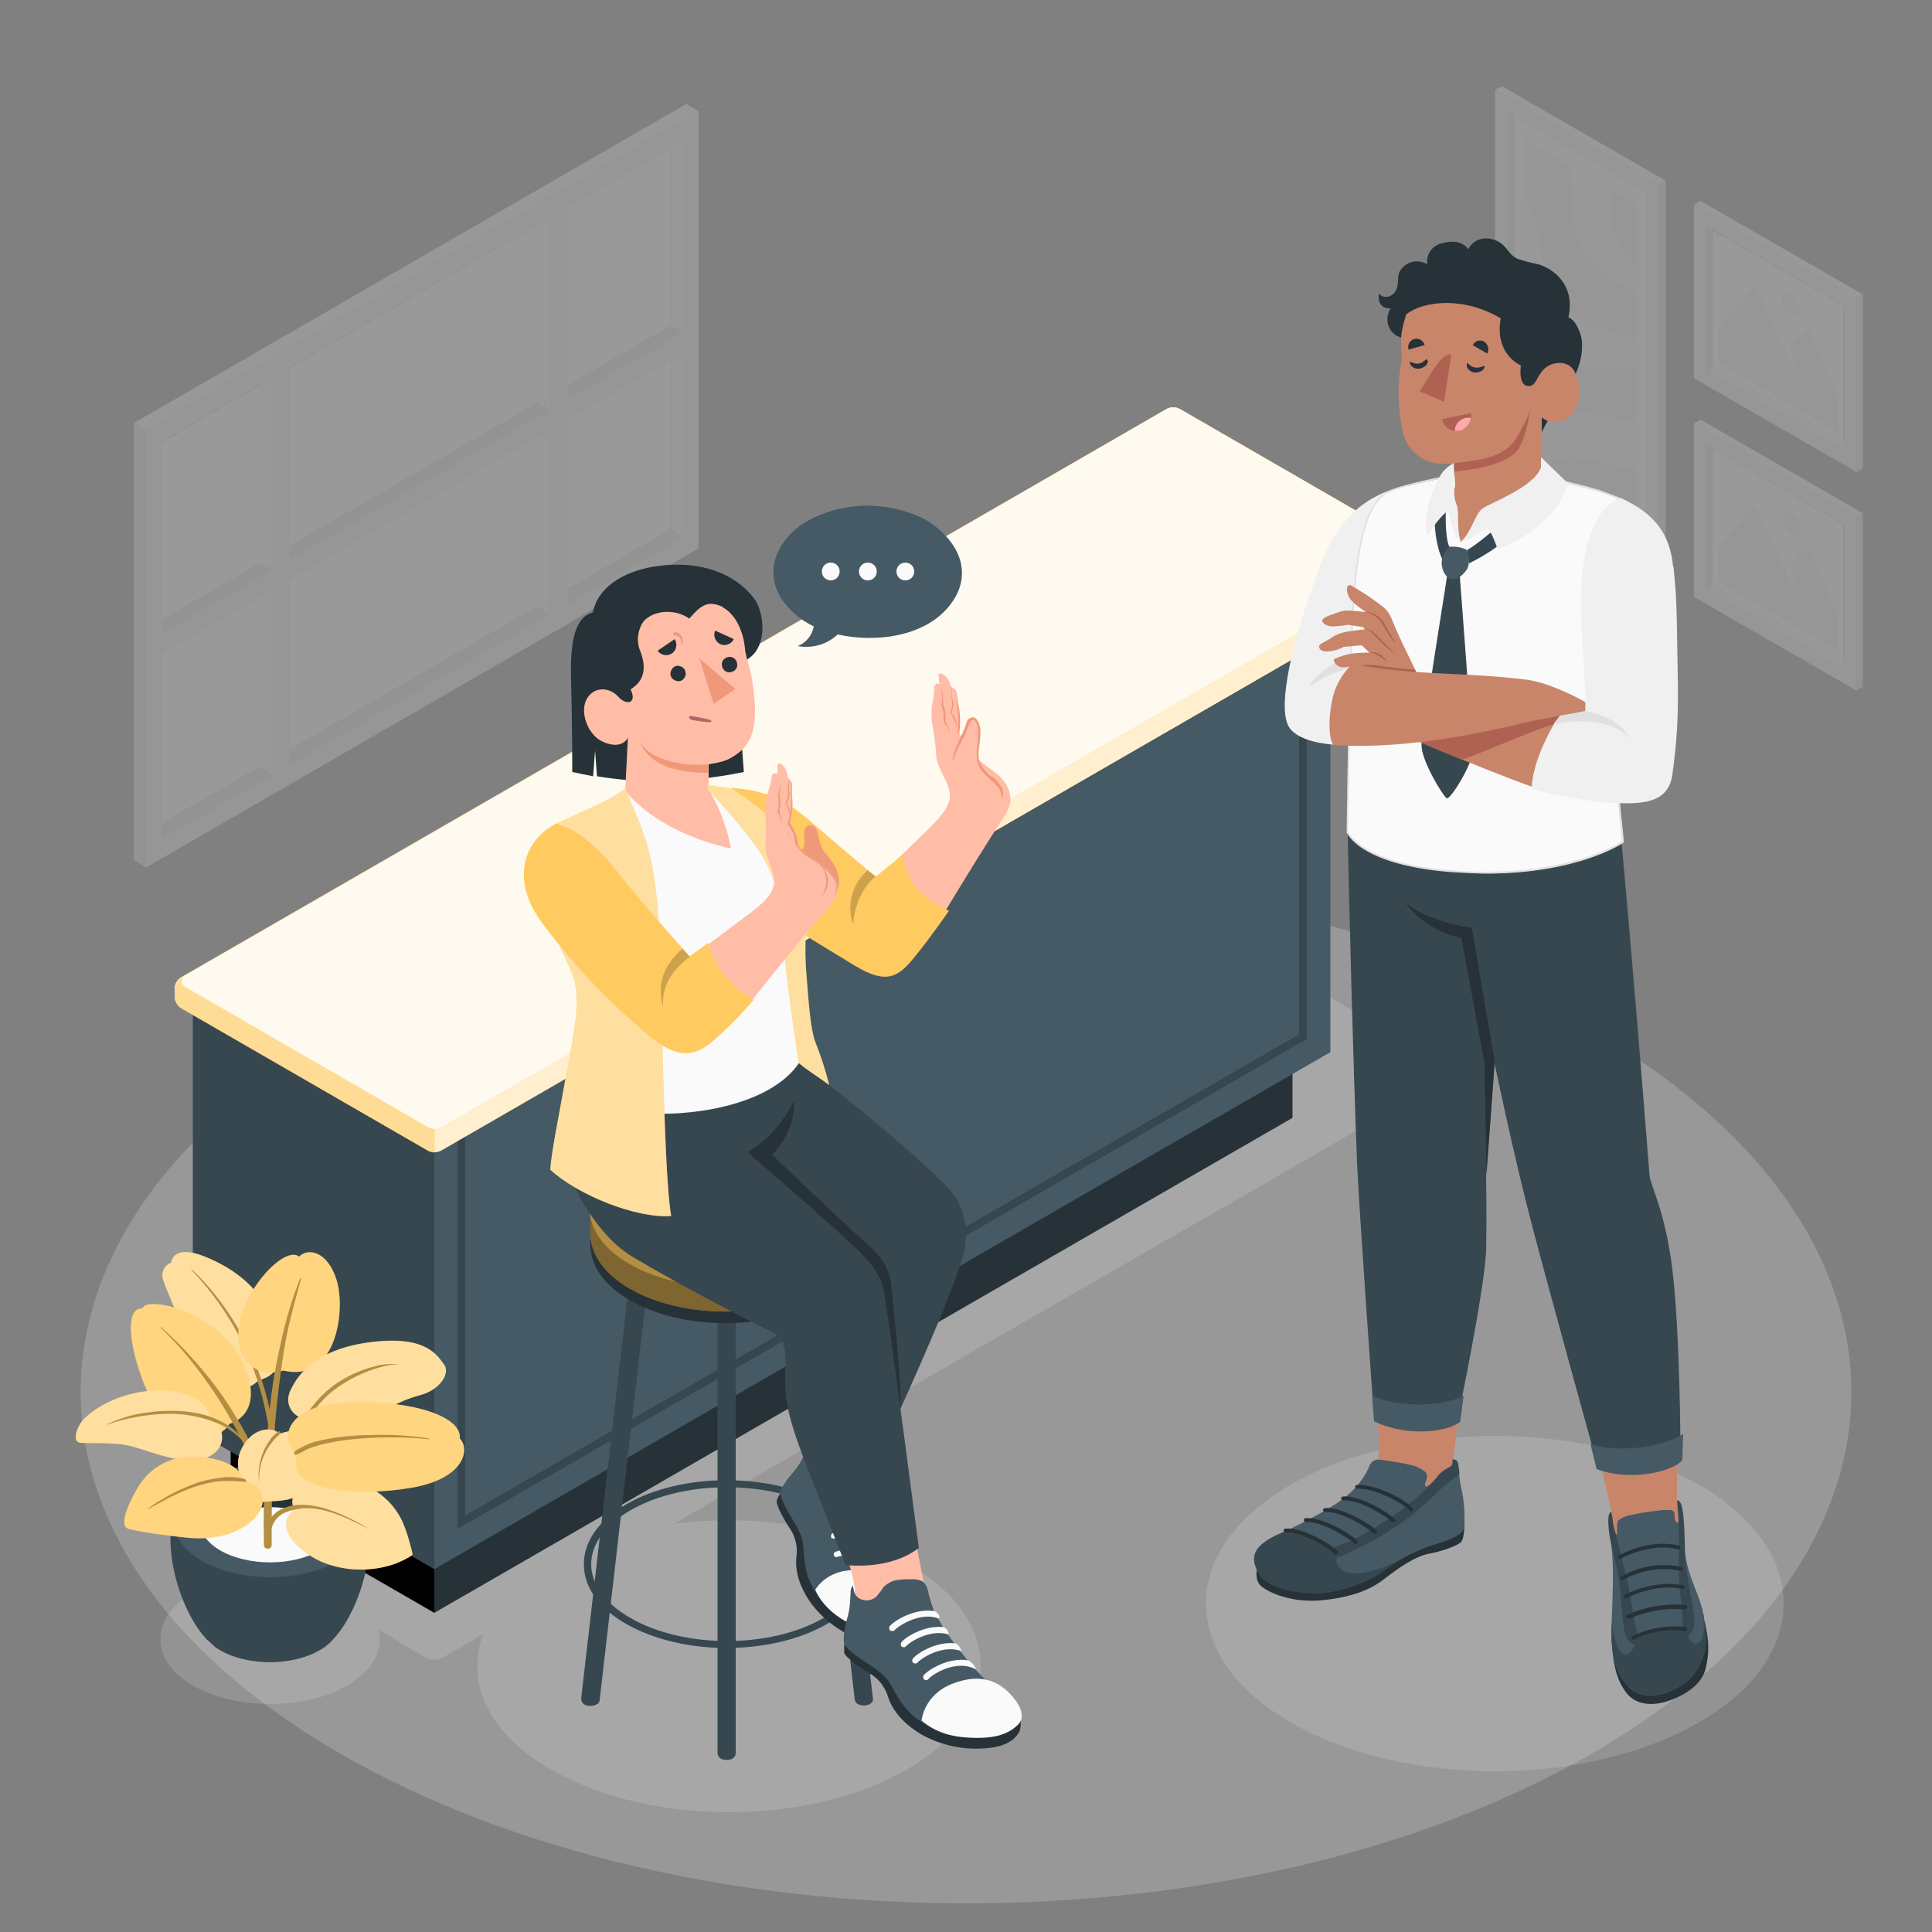 <?xml version="1.0" encoding="UTF-8"?>
<svg xmlns="http://www.w3.org/2000/svg" version="1.1" viewBox="0 0 500 500">
  <rect x="0" y="0" width="500" height="500" fill="#808080" stroke="none"/>
  <defs>
    <style>
      .cls-1 {
        fill: #37474f;
      }

      .cls-2 {
        fill: #b16668;
      }

      .cls-3 {
        fill: #263238;
      }

      .cls-4, .cls-5, .cls-6, .cls-7, .cls-8 {
        fill: #fff;
      }

      .cls-9 {
        fill: #f0f0f0;
      }

      .cls-5 {
        opacity: .4;
      }

      .cls-5, .cls-6, .cls-7, .cls-8, .cls-10, .cls-11, .cls-12, .cls-13 {
        isolation: isolate;
      }

      .cls-14 {
        fill: #ffa8a7;
      }

      .cls-15 {
        fill: #c8856a;
      }

      .cls-6 {
        opacity: .4;
      }

      .cls-16 {
        fill: #e0e0e0;
      }

      .cls-7 {
        opacity: .2;
      }

      .cls-8 {
        opacity: .7;
      }

      .cls-17 {
        fill: #af6152;
      }

      .cls-18 {
        opacity: .2;
      }

      .cls-19 {
        opacity: .9;
      }

      .cls-10 {
        opacity: .3;
      }

      .cls-11 {
        opacity: .2;
      }

      .cls-12, .cls-13 {
        opacity: .5;
      }

      .cls-20 {
        fill: #f0997a;
      }

      .cls-21 {
        fill: #455a64;
      }

      .cls-22, .cls-13 {
        fill: #ffca5f;
      }

      .cls-23 {
        fill: #ffbda7;
      }

      .cls-24 {
        fill: #fafafa;
      }
    </style>
  </defs>
  <!-- Generator: Adobe Illustrator 28.6.0, SVG Export Plug-In . SVG Version: 1.2.0 Build 709)  -->
  <g>
    <g id="Layer_1">
      <g>
        <g id="freepik--Floor--inject-24" class="cls-18">
          <path id="freepik--floor--inject-24" class="cls-24" d="M88,266.7c-89.5,51.6-89.5,135.4,0,187.1s234.5,51.7,324,0,89.5-135.4,0-187.1-234.5-51.7-324,0Z"/>
        </g>
        <g id="freepik--Pictures--inject-24" class="cls-18">
          <g id="freepik--pictures--inject-24">
            <g id="freepik--Picture--inject-24">
              <g id="freepik--Frame--inject-24">
                <polygon class="cls-24" points="478.9 172.1 477.1 173.1 441.7 152.6 443.4 151.6 478.9 172.1"/>
                <polygon class="cls-4" points="443.4 151.6 477.1 171.1 477.1 135.7 443.4 116.2 443.4 151.6"/>
                <path class="cls-9" d="M438.4,154.5l42,24.2v-44.9l-42-24.3v44.9ZM441.7,115.2l35.5,20.5v37.4l-35.5-20.5v-37.4Z"/>
                <polygon class="cls-16" points="441.7 152.6 443.4 151.6 443.4 116.2 441.7 115.2 441.7 152.6"/>
                <polygon class="cls-24" points="438.4 109.6 440.1 108.6 482.1 132.8 480.4 133.8 438.4 109.6"/>
                <polygon class="cls-16" points="482.1 132.8 480.4 133.8 480.4 178.7 482.1 177.7 482.1 132.8"/>
              </g>
              <g id="freepik--Land--inject-24">
                <polygon class="cls-9" points="444.7 150.5 475.8 168.5 475.8 159.5 468 141.5 463.2 146 464.9 153.6 454.2 130.6 444.7 141.5 444.7 150.5"/>
                <path class="cls-9" d="M463.5,132.9c1.4.9,2.2,2.4,2.3,4,0,1.5-1,2.1-2.3,1.3-1.4-.9-2.2-2.4-2.3-4,0-1.5,1-2.1,2.3-1.3Z"/>
              </g>
            </g>
            <g id="freepik--picture--inject-24">
              <g id="freepik--frame--inject-24">
                <polygon class="cls-24" points="427.8 142.5 426 143.5 390.2 122.8 392 121.8 427.8 142.5"/>
                <polygon class="cls-4" points="392 121.8 426 141.5 426 49.7 392 30 392 121.8"/>
                <path class="cls-9" d="M386.9,124.7l42.4,24.5V47.8l-42.4-24.5v101.4ZM390.2,29l35.8,20.7v93.8l-35.8-20.7V29Z"/>
                <polygon class="cls-16" points="390.2 122.8 392 121.8 392 30 390.2 29 390.2 122.8"/>
                <polygon class="cls-24" points="386.9 23.3 388.7 22.3 431.1 46.8 429.3 47.8 386.9 23.3"/>
                <polygon class="cls-16" points="431.1 46.8 429.3 47.8 429.3 149.2 431.1 148.2 431.1 46.8"/>
              </g>
              <g id="freepik--land--inject-24">
                <polygon class="cls-9" points="394.5 119.7 423.5 136.5 423.5 52.8 394.5 36 394.5 119.7"/>
              </g>
              <g id="freepik--land--inject-24-2" data-name="freepik--land--inject-24">
                <polygon class="cls-9" points="394.5 119.7 423.5 136.5 423.5 52.8 394.5 36 394.5 119.7"/>
              </g>
              <path class="cls-24" d="M423.5,108.4c-1.4.1-2.8.1-4.1,0-4.8-.4-9.6-1.4-14.1-3.1-3.5-1.3-7-3-10.7-3.1v17.5l3.9,2.3c1.5-1.4,3.4-2.4,5.4-3,5.6-1.5,11.3,1.3,17,2,.9,0,1.8.1,2.6.1v-12.8Z"/>
              <path class="cls-24" d="M423.5,87.9c-6.5-1.9-13.1-3.5-17.8-8.3-3.7-3.8-5.5-9.2-6.7-14.3s-2-10.6-4.4-15.3c0,0,0,0,0-.1v33.1c.4.5.7,1.1,1.1,1.6,4.3,5.8,10.5,10.6,17.7,10.9,3.4.2,6.8-.6,10.2-.6v-7Z"/>
              <path class="cls-24" d="M423.5,68.7c-5.1-4.5-7.5-11.3-6.4-18,0-.5.2-1,.3-1.5l-11.1-6.4c0,.7,0,1.5.1,2.2.1,4.2,0,8.6.9,12.7,1.7,7.1,6.3,13.1,12.7,16.4,1.1.6,2.3,1.1,3.5,1.5v-6.9Z"/>
            </g>
            <g id="freepik--picture--inject-24-2" data-name="freepik--picture--inject-24">
              <g id="freepik--frame--inject-24-2" data-name="freepik--frame--inject-24">
                <polygon class="cls-24" points="478.9 115.5 477.1 116.5 441.7 96 443.4 95 478.9 115.5"/>
                <polygon class="cls-4" points="443.4 95 477.1 114.5 477.1 79.1 443.4 59.7 443.4 95"/>
                <path class="cls-9" d="M438.4,97.9l42,24.2v-44.9l-42-24.2v44.9ZM441.7,58.6l35.5,20.5v37.4l-35.5-20.5v-37.4Z"/>
                <polygon class="cls-16" points="441.7 96 443.4 95 443.4 59.7 441.7 58.6 441.7 96"/>
                <polygon class="cls-24" points="438.4 53 440.1 52 482.1 76.2 480.4 77.2 438.4 53"/>
                <polygon class="cls-16" points="482.1 76.2 480.4 77.2 480.4 122.2 482.1 121.2 482.1 76.2"/>
              </g>
              <g id="freepik--land--inject-24-3" data-name="freepik--land--inject-24">
                <polygon class="cls-9" points="444.7 93.9 475.8 111.9 475.8 102.9 468 84.9 463.2 89.4 464.9 97 454.2 74 444.7 84.9 444.7 93.9"/>
                <path class="cls-9" d="M463.5,76.3c1.4.9,2.2,2.4,2.3,4,0,1.5-1,2.1-2.3,1.3-1.4-.9-2.2-2.4-2.3-4,0-1.5,1-2.1,2.3-1.3Z"/>
              </g>
            </g>
          </g>
        </g>
        <g id="freepik--Window--inject-24" class="cls-18">
          <g id="freepik--window--inject-24">
            <g id="freepik--window--inject-24-2" data-name="freepik--window--inject-24">
              <g id="freepik--frame--inject-24-3" data-name="freepik--frame--inject-24">
                <polygon class="cls-24" points="173.5 34.6 176.8 36.4 176.8 138.9 173.5 137.1 173.5 34.6"/>
                <polygon class="cls-4" points="173.5 137.1 173.5 38.3 41.8 114.4 41.8 213.2 173.5 137.1"/>
                <path class="cls-9" d="M180.8,141.9V28.8L37.8,111.3v113.2l143-82.6ZM41.8,216.9v-102.6L176.8,36.4v102.5L41.8,216.9Z"/>
                <polygon class="cls-16" points="176.8 138.9 173.5 137.1 41.8 213.2 41.8 216.9 176.8 138.9"/>
                <polygon class="cls-24" points="139.1 58.2 142.3 56.3 142.3 158.8 139.1 157.1 139.1 58.2"/>
                <polygon class="cls-24" points="67.3 99.7 70.5 97.8 70.5 200.3 67.3 198.6 67.3 99.7"/>
                <polygon class="cls-16" points="37.8 224.5 34.6 222.6 34.6 109.5 37.8 111.3 37.8 224.5"/>
                <polygon class="cls-24" points="34.6 109.5 37.8 111.3 180.8 28.8 177.6 26.9 34.6 109.5"/>
                <polygon class="cls-16" points="41.8 160.4 41.8 164.1 176.8 86.1 173.6 84.2 41.8 160.4"/>
              </g>
              <polygon class="cls-9" points="41.8 169.3 41.8 164.1 176.8 86.1 176.8 91.4 41.8 169.3"/>
              <polygon class="cls-9" points="70.5 205.6 74.9 203.1 74.9 89.9 70.5 92.5 70.5 205.6"/>
              <polygon class="cls-9" points="142.3 164.1 146.8 161.6 146.8 48.4 142.3 51 142.3 164.1"/>
              <polygon class="cls-24" points="70.5 147.5 67.3 145.7 67.3 101.1 70.5 99.3 70.5 147.5"/>
              <polygon class="cls-24" points="142.3 106 139.1 104.2 139.1 59.6 142.3 57.8 142.3 106"/>
            </g>
          </g>
        </g>
        <g id="freepik--Shadows--inject-24" class="cls-18">
          <path id="freepik--Shadow--inject-24" class="cls-16" d="M375.3,276.5c-.1-.1-.2-.2-.4-.3l-63.9-36.9c-1-.5-2.2-.5-3.2,0l-45.8,26.4h0l-169.2,97.7h0l-44.6,25.7c-1.7,1-1.7,2.5.2,3.5l62.5,36.1c1,.5,2.3.5,3.3,0l216.7-125,44.2-25.5c.4-.2.7-.6.7-1,0-.3-.1-.5-.3-.7Z"/>
          <path class="cls-16" d="M375.6,276.2c-1.7-1.1-3.4-2.1-5.2-3l-12.2-7-31.5-18.2-11.7-6.8c-1.8-1-4.1-2.9-6.3-2.6-.9.2-1.8.6-2.6,1.2l-4.5,2.6-14.5,8.4c-8.3,4.8-16.9,9.3-25,14.4l-.5.3c-.4.2-.1.6.1.7h0v-.7c-.1,0-11.4,6.5-11.4,6.5l-28.5,16.5-37.9,21.8-39.2,22.6-32.7,18.9-18.2,10.5c-.5.2-.9.5-1.3.8h-.1c0,0,.6-.2.3,0h-.3c-.2.1-.4.2-.7.4l-13.3,7.7c-10.2,5.9-20.5,11.4-30.5,17.6-2.2,1.4-1.7,3.1.3,4.3l2.8,1.6,14.1,8.1,37,21.4c2.8,1.6,5.5,3.4,8.4,4.9,2.1,1,3.6.2,5.3-.8l15.3-8.9,28.2-16.3,36.4-21,39.7-22.9,38.2-22,31.8-18.3,20.6-11.8,7.9-4.6,34.8-20.1,5.4-3.1c1.1-.6,2.8-1.4,1.6-2.9-.3-.4-1.1-.1-.8.4.7,1-2.3,2.2-2.8,2.5l-6.7,3.9-18.8,10.8-17,9.8-13.9,8-26.9,15.5-35.4,20.4-39.2,22.6-38.1,22-32.6,18.8-22.3,12.8-5.8,3.4c-1.5.9-2.6,1.7-4.6.8-3.1-1.4-6-3.5-8.9-5.1l-17.5-10.1-33.1-19.1c-.9-.5-1.8-1-2.7-1.6-2.3-1.5-.4-2.6,1-3.5l14.1-8.1,29.3-16.9c.2-.1-.4,0-.4,0s.3,0,.5,0h0c.1,0,.3-.2.4-.2.6-.3,1.2-.7,1.8-1.1l7.5-4.3,27.2-15.7,37-21.3,38.9-22.5,33.4-19.3,20.1-11.6,2.7-1.6c.4-.2.1-.6-.1-.7h0v.7c.1,0,20.9-12,20.9-12,8.2-4.7,16.3-9.6,24.6-14.2,2.2-1.2,3.8,0,5.6,1.1l10.2,5.9,30.8,17.7c6.8,3.9,13.7,7.6,20.3,11.7l.6.4c.4.3,1.1-.2.5-.6Z"/>
          <ellipse id="freepik--shadow--inject-24" class="cls-16" cx="188.6" cy="431.2" rx="64.6" ry="37.3"/>
          <path class="cls-16" d="M188.6,469c-16.6,0-33.3-3.7-45.9-11-12.4-7.1-19.2-16.6-19.2-26.8s6.8-19.7,19.2-26.8h0c25.3-14.6,66.5-14.6,91.9,0,12.4,7.1,19.2,16.6,19.2,26.8s-6.8,19.7-19.2,26.8c-12.7,7.3-29.3,11-45.9,11ZM143.1,405.3h0c-12,7-18.7,16.2-18.7,25.9s6.6,19,18.7,25.9c25,14.5,65.8,14.5,90.9,0,12-7,18.7-16.2,18.7-25.9s-6.6-19-18.7-25.9c-25-14.5-65.8-14.5-90.9,0h0Z"/>
          <ellipse id="freepik--shadow--inject-24-2" data-name="freepik--shadow--inject-24" class="cls-16" cx="386.9" cy="415" rx="74.3" ry="42.9"/>
          <path class="cls-16" d="M386.9,458.4c-19.1,0-38.2-4.2-52.8-12.6-14.2-8.2-22-19.1-22-30.8s7.8-22.6,22-30.8c29.1-16.8,76.5-16.8,105.5,0,14.2,8.2,22,19.1,22,30.8s-7.8,22.6-22,30.8c-14.6,8.4-33.7,12.6-52.8,12.6ZM386.9,372.6c-18.9,0-37.9,4.2-52.3,12.5-13.9,8-21.5,18.6-21.5,29.9s7.6,21.9,21.5,29.9c28.8,16.6,75.7,16.6,104.5,0,13.9-8,21.5-18.6,21.5-29.9s-7.6-21.9-21.5-29.9c-14.4-8.3-33.4-12.5-52.3-12.5Z"/>
          <path id="freepik--shadow--inject-24-3" data-name="freepik--shadow--inject-24" class="cls-16" d="M89.6,412.7c10.9,6.4,10.9,16.7,0,23s-28.6,6.4-39.5,0-10.9-16.7,0-23,28.6-6.4,39.5,0Z"/>
          <path class="cls-16" d="M69.9,441c-7.2,0-14.5-1.6-20-4.8s-8.4-7.4-8.4-12,3-8.8,8.4-12c11-6.4,29-6.4,40,0,5.4,3.2,8.4,7.4,8.4,12s-3,8.8-8.4,12-12.8,4.8-20,4.8ZM69.9,408.4c-7.1,0-14.1,1.6-19.5,4.7-5.1,3-7.9,6.9-7.9,11.1s2.8,8.1,7.9,11.1c10.7,6.3,28.2,6.3,39,0,5.1-3,7.9-6.9,7.9-11.1s-2.8-8.1-7.9-11.1c-5.4-3.1-12.4-4.7-19.5-4.7h0Z"/>
        </g>
        <g id="freepik--bar-counter--inject-24">
          <g id="freepik--Bar--inject-24">
            <g id="freepik--Counter--inject-24">
              <polygon class="cls-3" points="334.5 266.6 334.5 289.3 112.4 417.4 112.4 394.8 334.5 266.6"/>
              <g id="freepik--counter--inject-24">
                <g id="freepik--bar--inject-24">
                  <g id="freepik--Table--inject-24">
                    <polygon points="112.4 417.4 59.7 387 59.7 364.4 112.4 394.8 112.4 417.4"/>
                    <polygon class="cls-21" points="344.3 141.6 344.3 272.3 112.4 406.1 112.4 275.4 344.3 141.6"/>
                    <path class="cls-1" d="M336.2,155.6v112.1l-215.8,124.5v-112.1l215.8-124.5M338.2,152.1l-219.8,126.8v116.8l219.8-126.8v-116.8h0Z"/>
                    <polygon class="cls-1" points="112.4 406.1 49.9 370 49.9 253.9 112.4 275.4 112.4 406.1"/>
                  </g>
                </g>
              </g>
            </g>
            <path class="cls-22" d="M110.8,297.8l-63.9-36.9c-1-.6-1.6-1.7-1.7-2.9v-2.2c0-1.2.7-2.3,1.7-2.9l255.1-147.1c1-.5,2.3-.5,3.3,0l63.9,36.9c1,.6,1.6,1.7,1.6,2.9v2.1c0,1.2-.7,2.2-1.6,2.9l-255.1,147.2c-1,.5-2.3.5-3.3,0Z"/>
            <path class="cls-8" d="M110.8,297.8l-63.9-36.9c-1-.6-1.6-1.7-1.7-2.9v-2.2c0-1.2.7-2.3,1.7-2.9l255.1-147.1c1-.5,2.3-.5,3.3,0l63.9,36.9c1,.6,1.6,1.7,1.6,2.9v2.1c0,1.2-.7,2.2-1.6,2.9l-255.1,147.2c-1,.5-2.3.5-3.3,0Z"/>
            <path class="cls-13" d="M112.4,238l-18-10.4c-1-.5-2.3-.5-3.3,0l-44.2,25.5c-1,.6-1.6,1.7-1.7,2.9v2.1c0,1.2.7,2.2,1.7,2.9l64,36.9c.5.3,1,.4,1.6.4v-60.2Z"/>
            <path class="cls-22" d="M369.5,143c-.1-.1-.3-.2-.4-.3l-63.9-36.9c-1-.5-2.2-.5-3.2,0l-45.8,26.5h0l-163.4,94.3h0l-44.6,25.7c-1.7.9-1.7,2.5.2,3.4l62.5,36.1c1,.5,2.3.5,3.3,0l210.9-121.7,44.2-25.5c.4-.2.7-.6.7-1,0-.3-.1-.5-.3-.7Z"/>
            <g class="cls-19">
              <path class="cls-4" d="M369.5,143c-.1-.1-.3-.2-.4-.3l-63.9-36.9c-1-.5-2.2-.5-3.2,0l-45.8,26.5h0l-163.4,94.3h0l-44.6,25.7c-1.7.9-1.7,2.5.2,3.4l62.5,36.1c1,.5,2.3.5,3.3,0l210.9-121.7,44.2-25.5c.4-.2.7-.6.7-1,0-.3-.1-.5-.3-.7Z"/>
            </g>
          </g>
        </g>
        <g id="freepik--Plant--inject-24">
          <g id="freepik--plant--inject-24">
            <g id="freepik--Pot--inject-24">
              <path class="cls-1" d="M53.7,424.5c-8.6-8.9-13.7-31.3-5.3-38.4h42.9c8.4,7.1,3.3,29.5-5.3,38.4,0,0-.2.2-.2.2l-.3.3c-.2.2-.5.5-.8.7l-.2.2c-.2.2-.4.3-.7.5-.4.3-.7.5-1.1.7-7.1,4.1-18.6,4.1-25.7,0h0c-.4-.2-.8-.5-1.1-.7-.2-.1-.4-.3-.6-.5l-.2-.2c-.3-.2-.5-.5-.8-.7l-.3-.3-.2-.2Z"/>
              <path class="cls-21" d="M87.6,383.2c9.8,5.7,9.8,15,0,20.7s-25.6,5.7-35.4,0-9.8-15,0-20.7,25.7-5.8,35.4,0Z"/>
              <path class="cls-3" d="M82.9,386c7.2,4.2,7.2,11,0,15.2s-18.8,4.2-26,0-7.2-11,0-15.2c7.2-4.2,18.8-4.2,26,0Z"/>
              <path class="cls-24" d="M56.9,393.2c7.2-4.2,18.8-4.2,26,0,1.7,1,3.2,2.3,4.3,4-1.1,1.7-2.6,3-4.3,4-7.2,4.2-18.8,4.2-26,0-1.7-1-3.2-2.3-4.3-4,1.1-1.7,2.6-3,4.3-4Z"/>
            </g>
            <path class="cls-22" d="M66.9,357.2c-3.3,3.6-12.4,4.5-16.2-5.1-3.5-9-7.4-17.6-8.5-20.9-.6-1.8.3-3.7,2-4.4,0,0,0,0,.1,0,0,0,.3-5,8.7-1.6s14.3,8.5,18,16.7,1.5,14.2-4.2,15.3Z"/>
            <path class="cls-5" d="M66.9,357.2c-3.3,3.6-12.4,4.5-16.2-5.1-3.5-9-7.4-17.6-8.5-20.9-.6-1.8.3-3.7,2-4.4,0,0,0,0,.1,0,0,0,.3-5,8.7-1.6s14.3,8.5,18,16.7,1.5,14.2-4.2,15.3Z"/>
            <path class="cls-22" d="M70.5,369.9c-.1-1.7-.4-3.3-.7-5-.7-3.3-1.6-6.5-2.8-9.7-2.4-6.4-5.6-12.5-9.7-18-2.3-3.1-4.8-6-7.7-8.7,0,0-.2.1,0,.2,4.7,5,8.8,10.5,12,16.6,3.1,5.9,5.4,12.2,6.9,18.8.4,1.8.8,3.7,1.1,5.5s.5,3.8.8,5.6c0,.2.3.3.3,0,0-1.8,0-3.6-.2-5.3Z"/>
            <path class="cls-10" d="M70.5,369.9c-.1-1.7-.4-3.3-.7-5-.7-3.3-1.6-6.5-2.8-9.7-2.4-6.4-5.6-12.5-9.7-18-2.3-3.1-4.8-6-7.7-8.7,0,0-.2.1,0,.2,4.7,5,8.8,10.5,12,16.6,3.1,5.9,5.4,12.2,6.9,18.8.4,1.8.8,3.7,1.1,5.5s.5,3.8.8,5.6c0,.2.3.3.3,0,0-1.8,0-3.6-.2-5.3Z"/>
            <path class="cls-22" d="M73.3,354.7c-7.6,2.3-13.2-3.6-11.2-12.8,1.9-9.2,11.7-19.5,15.3-16.7,2.3-2.3,7.3-1.5,9.7,6s.2,26.8-13.8,23.5Z"/>
            <path class="cls-7" d="M73.3,354.7c-7.6,2.3-13.2-3.6-11.2-12.8,1.9-9.2,11.7-19.5,15.3-16.7,2.3-2.3,7.3-1.5,9.7,6s.2,26.8-13.8,23.5Z"/>
            <path class="cls-22" d="M77.7,330.8c-2.1,5.4-3.8,10.9-5,16.6-1.3,5.7-2.3,11.5-2.9,17.4-1.2,11.3-1.7,22.7-1.5,34.1v.9c0,.6.4,1,1,1h0c.6,0,1-.4,1-1,0-5.2,0-10.5.1-15.7.2-11.4,1.2-22.8,3-34,.5-3.1,1.1-6.2,1.9-9.4s1.7-6.5,2.6-9.7c.1-.2,0-.3-.1-.2Z"/>
            <path class="cls-10" d="M77.7,330.8c-2.1,5.4-3.8,10.9-5,16.6-1.3,5.7-2.3,11.5-2.9,17.4-1.2,11.3-1.7,22.7-1.5,34.1v.9c0,.6.4,1,1,1h0c.6,0,1-.4,1-1,0-5.2,0-10.5.1-15.7.2-11.4,1.2-22.8,3-34,.5-3.1,1.1-6.2,1.9-9.4s1.7-6.5,2.6-9.7c.1-.2,0-.3-.1-.2Z"/>
            <path class="cls-22" d="M59.3,368.6c-2.6,4.2-10.1,5.2-16.2-.5s-13.5-29.8-6.2-29.5c.9-3.5,21.7,1,27,16.6,3.9,11.4-4.6,13.3-4.6,13.3Z"/>
            <path class="cls-7" d="M59.3,368.6c-2.6,4.2-10.1,5.2-16.2-.5s-13.5-29.8-6.2-29.5c.9-3.5,21.7,1,27,16.6,3.9,11.4-4.6,13.3-4.6,13.3Z"/>
            <path class="cls-22" d="M67.2,379.3c-.5-1.5-1.1-2.9-1.7-4.3-1.3-2.9-2.8-5.7-4.5-8.4-3.3-5.6-7.3-10.8-11.7-15.6-2.4-2.7-5-5.2-7.7-7.6,0,0-.1.1,0,.2,2.2,2.2,4.4,4.4,6.4,6.8s4,5,5.9,7.7c3.6,5.1,6.7,10.5,9.4,16,.8,1.6,1.5,3.2,2.2,4.8s1.8,3.2,2.5,4.9c.1.2.4.3.4,0-.4-1.4-.7-2.9-1.2-4.4Z"/>
            <path class="cls-10" d="M67.2,379.3c-.5-1.5-1.1-2.9-1.7-4.3-1.3-2.9-2.8-5.7-4.5-8.4-3.3-5.6-7.3-10.8-11.7-15.6-2.4-2.7-5-5.2-7.7-7.6,0,0-.1.1,0,.2,2.2,2.2,4.4,4.4,6.4,6.8s4,5,5.9,7.7c3.6,5.1,6.7,10.5,9.4,16,.8,1.6,1.5,3.2,2.2,4.8s1.8,3.2,2.5,4.9c.1.2.4.3.4,0-.4-1.4-.7-2.9-1.2-4.4Z"/>
            <path class="cls-22" d="M76.1,390.6c-4.9,4.1-.3,10.1,6.9,13.5,6.1,2.6,13,2.8,19.3.6,3.7-1.5,4.5-2.4,4.5-2.4,0,0-1.3-6-3.1-9.4-3.5-6.6-10.6-10.5-18.1-10.1-9.6.5-10.7,4.4-9.6,7.8Z"/>
            <path class="cls-5" d="M76.1,390.6c-4.9,4.1-.3,10.1,6.9,13.5,6.1,2.6,13,2.8,19.3.6,3.7-1.5,4.5-2.4,4.5-2.4,0,0-1.3-6-3.1-9.4-3.5-6.6-10.6-10.5-18.1-10.1-9.6.5-10.7,4.4-9.6,7.8Z"/>
            <path class="cls-22" d="M95.1,395.5c-3.5-2.2-7.3-4-11.3-5.2-3.9-1.1-8.8-1.5-12.3,1.1-1.3,1-3.2,3.3-2.3,5,0,.2.6.5.7.2.3-1.1.7-2.1,1.3-3.1.7-.9,1.6-1.7,2.7-2.1,2.7-1.1,5.7-1.4,8.6-.8,4.5.8,8.6,2.9,12.7,5,0,0,0,0,0-.1Z"/>
            <path class="cls-10" d="M95.1,395.5c-3.5-2.2-7.3-4-11.3-5.2-3.9-1.1-8.8-1.5-12.3,1.1-1.3,1-3.2,3.3-2.3,5,0,.2.6.5.7.2.3-1.1.7-2.1,1.3-3.1.7-.9,1.6-1.7,2.7-2.1,2.7-1.1,5.7-1.4,8.6-.8,4.5.8,8.6,2.9,12.7,5,0,0,0,0,0-.1Z"/>
            <path class="cls-22" d="M54.2,366.5c0-2.4-4.2-7.3-14.8-6.6s-17.6,6.5-18.8,8.8-1.6,4.5.3,4.7,8.6-.3,13.2.9c4.6,1.2,14.3,5.5,19.9,2.7s3.5-8.9.2-10.6Z"/>
            <path class="cls-5" d="M54.2,366.5c0-2.4-4.2-7.3-14.8-6.6s-17.6,6.5-18.8,8.8-1.6,4.5.3,4.7,8.6-.3,13.2.9c4.6,1.2,14.3,5.5,19.9,2.7s3.5-8.9.2-10.6Z"/>
            <path class="cls-22" d="M63.5,373.2c-6-8.3-17.7-9-27-7.4-3,.5-6,1.5-8.8,2.8,0,0,0,.1,0,.1,4.8-1.7,9.9-2.6,15-2.8,5-.2,10.1.8,14.7,2.9,2.2,1.1,4.2,2.7,5.9,4.6.2.2.3,0,.2-.2Z"/>
            <path class="cls-10" d="M63.5,373.2c-6-8.3-17.7-9-27-7.4-3,.5-6,1.5-8.8,2.8,0,0,0,.1,0,.1,4.8-1.7,9.9-2.6,15-2.8,5-.2,10.1.8,14.7,2.9,2.2,1.1,4.2,2.7,5.9,4.6.2.2.3,0,.2-.2Z"/>
            <path class="cls-22" d="M79.5,366.7c-.2,4.3,5.9,6.8,11.7,3.1s12-7.3,17.4-8.7,8-5.8,6.3-8-4.4-7.5-18.6-5.8-19.2,8.2-21.2,12.7,2.4,7.9,4.5,6.7Z"/>
            <path class="cls-5" d="M79.5,366.7c-.2,4.3,5.9,6.8,11.7,3.1s12-7.3,17.4-8.7,8-5.8,6.3-8-4.4-7.5-18.6-5.8-19.2,8.2-21.2,12.7,2.4,7.9,4.5,6.7Z"/>
            <path class="cls-22" d="M102.7,353.1c-2.1-.2-4.1,0-6.1.6-1.8.5-3.5,1.1-5.2,1.9-3.3,1.5-6.4,3.7-8.9,6.4-.7.8-1.4,1.6-2,2.4-.6.8-1.1,1.6-1.5,2.5,0,.3.3.7.6.5.7-.8,1.2-1.8,1.9-2.7.7-.9,1.5-1.8,2.3-2.6,1.6-1.7,3.5-3.1,5.5-4.3,1.9-1.2,4-2.2,6.1-3,1.2-.4,2.3-.8,3.5-1.1,1.3-.4,2.6-.6,3.9-.5,0,0,0,0,0,0Z"/>
            <path class="cls-10" d="M102.7,353.1c-2.1-.2-4.1,0-6.1.6-1.8.5-3.5,1.1-5.2,1.9-3.3,1.5-6.4,3.7-8.9,6.4-.7.8-1.4,1.6-2,2.4-.6.8-1.1,1.6-1.5,2.5,0,.3.3.7.6.5.7-.8,1.2-1.8,1.9-2.7.7-.9,1.5-1.8,2.3-2.6,1.6-1.7,3.5-3.1,5.5-4.3,1.9-1.2,4-2.2,6.1-3,1.2-.4,2.3-.8,3.5-1.1,1.3-.4,2.6-.6,3.9-.5,0,0,0,0,0,0Z"/>
            <path class="cls-22" d="M72.3,371c-2-2-7.4-1.5-10,4.4s2.8,12.3,3.4,14.1c2.5-1.4,4.4-.6,8.7-1.4,5-1.2,8.5-5.7,8.3-10.8-.3-5.4-2.5-8.9-10.5-6.2Z"/>
            <path class="cls-5" d="M72.3,371c-2-2-7.4-1.5-10,4.4s2.8,12.3,3.4,14.1c2.5-1.4,4.4-.6,8.7-1.4,5-1.2,8.5-5.7,8.3-10.8-.3-5.4-2.5-8.9-10.5-6.2Z"/>
            <path class="cls-22" d="M72.2,370.4c-1.1.7-2,1.6-2.6,2.7-.7,1-1.3,2.1-1.7,3.3-.9,2.4-1.2,5-.8,7.5,0,0,0,0,0,0-.2-2.5.2-5.1,1.3-7.4.5-1.1,1.1-2.1,1.8-3,.4-.5.8-1,1.2-1.4.4-.3.8-.7,1.1-1.1.1-.2,0-.7-.4-.6Z"/>
            <path class="cls-10" d="M72.2,370.4c-1.1.7-2,1.6-2.6,2.7-.7,1-1.3,2.1-1.7,3.3-.9,2.4-1.2,5-.8,7.5,0,0,0,0,0,0-.2-2.5.2-5.1,1.3-7.4.5-1.1,1.1-2.1,1.8-3,.4-.5.8-1,1.2-1.4.4-.3.8-.7,1.1-1.1.1-.2,0-.7-.4-.6Z"/>
            <path class="cls-22" d="M63.2,383.3c-1-3.8-5.7-5.9-12-6.3-6.3-.6-12.3,2.5-15.5,7.9-3.3,5.6-4.6,10-2.6,10.7s10.4,1.9,15.8,2.4,12.1-.5,16.5-4.6c4.4-4.1,3-9.3-2.2-10.1Z"/>
            <path class="cls-7" d="M63.2,383.3c-1-3.8-5.7-5.9-12-6.3-6.3-.6-12.3,2.5-15.5,7.9-3.3,5.6-4.6,10-2.6,10.7s10.4,1.9,15.8,2.4,12.1-.5,16.5-4.6c4.4-4.1,3-9.3-2.2-10.1Z"/>
            <path class="cls-22" d="M63.4,382.8c-2.2-.6-4.5-.7-6.7-.3-2.2.3-4.3.7-6.3,1.5-2.2.8-4.3,1.7-6.3,2.8-1,.6-2.1,1.2-3.1,1.8-1,.6-1.9,1.2-2.8,1.9,0,0,0,.2,0,.1,1-.5,2-1.1,3-1.6s2.1-1.2,3.2-1.7c2-1,4.1-1.9,6.2-2.6,2.1-.7,4.4-1.2,6.6-1.4,2.1-.1,4.2,0,6.3.2.5,0,.2-.5,0-.6Z"/>
            <path class="cls-10" d="M63.4,382.8c-2.2-.6-4.5-.7-6.7-.3-2.2.3-4.3.7-6.3,1.5-2.2.8-4.3,1.7-6.3,2.8-1,.6-2.1,1.2-3.1,1.8-1,.6-1.9,1.2-2.8,1.9,0,0,0,.2,0,.1,1-.5,2-1.1,3-1.6s2.1-1.2,3.2-1.7c2-1,4.1-1.9,6.2-2.6,2.1-.7,4.4-1.2,6.6-1.4,2.1-.1,4.2,0,6.3.2.5,0,.2-.5,0-.6Z"/>
            <path class="cls-22" d="M76.9,376.4c-4.8-3.8-3.2-13,13.7-13.5s29,3.9,28.4,9.4c2.7,2.7,1.3,10.3-12.3,12.7s-33.3,1.2-29.8-8.5Z"/>
            <path class="cls-7" d="M76.9,376.4c-4.8-3.8-3.2-13,13.7-13.5s29,3.9,28.4,9.4c2.7,2.7,1.3,10.3-12.3,12.7s-33.3,1.2-29.8-8.5Z"/>
            <path class="cls-22" d="M111.1,372.3c-5-.8-10-1.1-15.1-.9-4.7,0-9.4.5-14,1.6-1.2.3-2.3.7-3.4,1.3-.5.2-1,.5-1.5.8s-.8.4-1,.9c0,.2.1.5.4.5,0,0,0,0,.1,0,1-.4,2-.9,3-1.5,1-.4,2-.7,3-1,1.9-.5,3.9-.9,5.9-1.2,4.7-.6,9.5-.9,14.3-.8,2.8,0,5.5.2,8.3.5,0,0,.1-.2,0-.2Z"/>
            <path class="cls-10" d="M111.1,372.3c-5-.8-10-1.1-15.1-.9-4.7,0-9.4.5-14,1.6-1.2.3-2.3.7-3.4,1.3-.5.2-1,.5-1.5.8s-.8.4-1,.9c0,.2.1.5.4.5,0,0,0,0,.1,0,1-.4,2-.9,3-1.5,1-.4,2-.7,3-1,1.9-.5,3.9-.9,5.9-1.2,4.7-.6,9.5-.9,14.3-.8,2.8,0,5.5.2,8.3.5,0,0,.1-.2,0-.2Z"/>
          </g>
        </g>
        <g id="freepik--character-2--inject-24">
          <g id="freepik--Character--inject-24">
            <g id="freepik--Bottom--inject-24">
              <path class="cls-15" d="M376.1,377.7l2-18h-21.8c0,.1.5,9.9.6,15.4.2,7.2-5.9,11.5-5.9,11.5,0,0,12.3,4.2,17.6,2.4s8.1-8.2,8-9.6-.4-1.7-.4-1.7Z"/>
              <path class="cls-3" d="M325.5,405.7c-.3,0-.9,3.3.9,4.8,2,1.7,8.1,4.5,16.2,3.6s12.5-3,15.7-5.5,7.8-5.8,11.5-6.5c3.4-.6,7.1-2,8.2-2.9s1-5.2,1-5.2l-53.5,11.6Z"/>
              <path class="cls-21" d="M376.1,377.7c.6,0,1.1.4,1.2,1,.2,1.2.4,4.6.9,6.5.7,2.7,1.1,8.2.6,10.4s-6,3.6-9.6,4.8c-4.1,1.6-8,3.7-11.5,6.4-3.8,2.8-11.9,5.6-17.1,5.5-6.2-.1-13.2-2.1-14.7-4.8-1.9-3.3-3.3-7.1,6-10.9,1.8-.7,7.9-3.9,10-5.1,5.7-3.2,9.7-6.1,12.4-11.8.3-1.3,1.5-2.2,2.8-1.9,0,0,.2,0,.3,0,1.5.2,7.6,1.1,9,1.7,1.2.6,3,1.2,2.9,2.7,0,.5-.2,1-.4,1.5-.1.3-.2.7,0,.9s.6,0,.9-.2c.9-.8,1.8-1.7,2.5-2.7.4-.5.9-.9,1.5-1.3.5-.3,1.1-.6,1.6-.9.6-.5.4-1.1.5-1.8Z"/>
              <path class="cls-1" d="M357.8,406.8c1.6-1.2,3.4-2.3,5.1-3.4h0s-10.9,5.9-15.3,3c-2.8-1.8-1.4-3.9-1.3-4.6s-9.8-5.7-12.5-6h0c-.8.4-1.4.7-1.8.8-9.3,3.8-7.9,7.6-6,10.9,1.6,2.7,6.6,4.8,14.6,4.9,5.3,0,13.4-2.9,17.3-5.7Z"/>
              <path class="cls-1" d="M347,399.8c-5.8,2-3.3,3-1.7,3.3s11.3-4.8,17.3-8.9c6.2-4.3,10.1-9.1,12.5-10.7.9-.6,1.8-1.3,2.6-2-.1-1.1-.2-2.2-.4-2.8-.1-.6-.6-1-1.2-1,0,.7,0,1.3-.5,1.8-.5.3-1,.6-1.6.9-.5.4-1,.8-1.5,1.3-.8,1-1.6,1.9-2.5,2.7-5.1,5.7-17.2,13.4-23,15.4Z"/>
              <path class="cls-3" d="M345.7,402.3c.1,0,.3,0,.4-.1.2-.2.3-.5.1-.7,0,0,0,0,0,0-1.6-1.8-9.2-6.3-13.4-5.9-.3,0-.6.1-.6.4,0,.3.1.6.4.6,0,0,.2,0,.3,0,4-.3,11.1,4.1,12.4,5.5.1.1.3.2.4.2Z"/>
              <path class="cls-3" d="M350.8,399.6c.1,0,.3,0,.4-.1.2-.1.3-.4.1-.7,0,0,0,0,0,0-1.6-1.8-9.2-6.3-13.4-5.9-.3,0-.5.3-.5.5,0,0,0,0,0,0,0,.3.3.5.6.5,0,0,0,0,0,0,3.9-.3,11.1,4.1,12.4,5.5.1.1.3.2.4.2Z"/>
              <path class="cls-3" d="M355.8,397c.1,0,.3,0,.4-.1.2-.1.3-.5.1-.7,0,0,0,0,0,0-1.6-1.8-9.2-6.3-13.4-5.9-.3,0-.5.2-.5.5,0,0,0,0,0,0,0,.3.3.5.6.5,0,0,0,0,0,0,3.9-.3,11.1,4.1,12.4,5.5.1.1.3.2.4.2Z"/>
              <path class="cls-3" d="M360.5,394c.1,0,.3,0,.4-.1.2-.1.3-.5.1-.7,0,0,0,0,0,0-1.6-1.8-9.2-6.3-13.4-5.9-.3,0-.5.2-.5.5,0,0,0,0,0,0,0,.3.3.5.6.5,0,0,0,0,0,0,3.9-.3,11.1,4.1,12.4,5.5.1.1.3.2.4.2Z"/>
              <path class="cls-3" d="M365.1,391.1c.1,0,.2,0,.4-.1.2-.1.3-.4.1-.7,0,0,0,0,0,0-2.2-2.6-10.1-6.3-14.4-6-.3,0-.5.3-.5.5,0,0,0,0,0,0,0,.3.3.5.6.5,3.8-.3,11.4,3.3,13.4,5.6.1.1.3.2.4.2Z"/>
              <path class="cls-15" d="M417,391l-3.8-16.6,20.8-2v15.9c.1,0,2.1,5.8.7,7.8s-15.2,3.6-16.4,2.2-1.3-7.3-1.3-7.3Z"/>
              <path class="cls-3" d="M417.3,426.8c.4,5.1,1.4,8.4,3.6,11.3s6.2,3.5,10.2,2.3,9.2-4,10.3-8.5.8-7.5-.2-12.2l-23.8,7.1Z"/>
              <path class="cls-21" d="M434.1,388.3c1.7,0,1,6.9,2,13.8,1.1,7.3,3.8,10.2,4.8,16.1,1.1,6.9.8,10-2,14.4s-12.7,9.3-17.7,3.7c-4.1-4.6-4.3-10-4.1-16.9.3-7.2.5-12.2.1-17.6-.4-5.2-1.8-9.8-.3-10.5.1.8.2,1.7.4,2.5.1.6.3,3.4,1.2,3.3,0-.7,0-1.3,0-2-.1-.6,0-1.2.4-1.7.8-.6,1.7-1,2.7-1.2,1.6-.4,4.5-.9,6.2-1.1.8-.1,1.7-.2,2.5-.3.7,0,1.4,0,2.1,0,.4,0,.7.3.9.6,0,.2.1.5.1.8,0,.5,0,1,.2,1.4,0,.2.2.4.5.4.2,0,.3-.3.3-.4,0-.8-.1-1.4-.2-2.4,0-.5-.1-1-.1-1.5s0-.8,0-1.3Z"/>
              <path class="cls-1" d="M440.5,416.2c.2,1,1.3,7.5-.8,8.9-2.2,1.5-3.6-3.6-3.6-3.6,0,0-5.3-1-13,2.5.4,1-.7,4.7-2.9,4.1s-3.1-8.1-3.1-8.2c-.2,6.7.1,11.9,4.1,16.3,5,5.6,14.9.7,17.7-3.7s3.1-7.5,2-14.4c-.2-.7-.3-1.3-.5-1.9Z"/>
              <path class="cls-1" d="M435.5,422c0,2.5,2.9,1.4,3-2.1s-2.3-11.8-2.4-17.8c-.2-8.4-.4-13.8-2-13.8,0,0,0,.2,0,.2l.3,3.5c0,.5.1,1,.1,1.5.1,5.1-.2,15,.4,19.6.4,2.9.6,5.9.6,8.8Z"/>
              <path class="cls-1" d="M424,423.9c-.8-2.8-1.3-5.7-1.7-8.7-.6-4.6-3.1-13.8-4.3-18.8-.3-.9-.5-1.8-.6-2.8-.1-.7-.2-1.6-.4-2.3h0c-1,.4-.8,4.3-.4,6.4s1,4.3,1.6,7.2c1.5,5.8,1.4,14.5,2.4,17.9s4,3.4,3.4,1Z"/>
              <path class="cls-3" d="M422.9,424.2c0,0,.2,0,.2,0,4-1.9,8.4-2.7,12.8-2.1.3,0,.6-.1.7-.4,0-.3,0-.5-.3-.6,0,0,0,0,0,0-4.7-.6-9.5.2-13.7,2.3-.3.1-.4.4-.3.7,0,0,0,0,0,0,.1.2.4.3.6.2Z"/>
              <path class="cls-3" d="M421.5,418.9c0,0,.1,0,.2,0,4.5-2,9.4-2.8,14.3-2.4.3,0,.6-.2.7-.5,0-.3-.1-.5-.4-.6,0,0,0,0,0,0-5.2-.5-10.4.4-15.2,2.5-.3.1-.4.4-.3.7,0,0,0,0,0,0,.1.2.4.3.6.2Z"/>
              <path class="cls-3" d="M435.5,411.3c.2,0,.4-.2.5-.4,0-.3,0-.5-.3-.6,0,0,0,0,0,0-7.5-1.6-14.8,2.2-15.1,2.4-.3.1-.4.4-.3.7,0,0,0,0,0,0,.2.2.6.3.8.1,0,0,7.2-3.8,14.2-2.3,0,0,.2,0,.3,0Z"/>
              <path class="cls-3" d="M435,406.5c.2,0,.4-.2.5-.4,0-.3,0-.5-.3-.6,0,0,0,0-.1,0-5.3-1.1-10.7-.2-15.4,2.4-.3.1-.4.4-.2.7,0,0,0,0,0,0,.2.2.6.3.9.1,4.4-2.4,9.5-3.2,14.4-2.2,0,0,.2,0,.3,0Z"/>
              <path class="cls-3" d="M434.4,401c.2,0,.4-.2.5-.4,0-.2,0-.5-.3-.6,0,0,0,0-.1,0-7.7-1.9-15.2,2.4-15.5,2.5-.3.1-.4.4-.2.7,0,0,0,0,0,0,.2.2.6.3.8.1,0,0,7.3-4.1,14.5-2.4,0,0,.2,0,.3,0Z"/>
              <path class="cls-1" d="M418.5,205.6c4,41.7,8.4,98.6,8.4,98.6.4,3.2,4.2,9.5,6,25.1,1.9,16.5,2,45.4,2,45.4,0,0-12.5,6-21.9,3,0,0-11.5-41.5-16.6-60.9-4.8-18.3-9.6-41.6-9.6-41.6l-2.2,29s.2,10.8,0,19.1c-.2,9.7-7.3,43.6-7.3,43.6,0,0-12,6.2-21.8-1.1,0,0-3.8-53.2-4.3-64.9-.9-22.9-2.1-65.8-2.6-95.3h69.7Z"/>
              <path class="cls-3" d="M386.9,275.1l-6-35s-11.3-1.4-17.2-6.6c0,0,3.9,6.8,14.5,9.3l6,32.4.5,28.9,2.1-29.1Z"/>
              <path class="cls-21" d="M435.4,377.9c-2.6,3-13.5,5.6-22.2,2.3l-1.6-6.5c6.6,2.3,18.4,1.1,24-2.6l-.2,6.8Z"/>
              <path class="cls-21" d="M377.9,367.9c-2.9,2.7-14,4.1-22.3-.1l-.5-6.6c6.3,3,17.7,3.1,23.7,0l-.9,6.7Z"/>
            </g>
            <g id="freepik--Top--inject-24">
              <path class="cls-9" d="M364.5,125.4c-5,1.2-10.3,3.4-14.2,7.2-5.2,5.1-7.5,9.6-12.4,24.5-3.6,11-7.6,27-4,31.5s14.2,4.2,14.2,4.2l5.2-11.5,11.3-56Z"/>
              <path class="cls-16" d="M354.9,171.9c-5.9.4-11.5,2.5-16.2,6,0,0,3.1-7.1,16.5-9.4l-.3,3.4Z"/>
              <g id="freepik--Chest--inject-24">
                <path class="cls-24" d="M384,225.9c-2.8,0-5.6-.1-8.5-.4-23.5-1.8-26.8-10.1-26.8-10.1,0-.3.5-33.9,1.2-50.6.9-22.4,3.4-33,8.4-36.7,3.3-2.4,18-4.9,18.2-4.9l22.8.5,1.7.4c4.3.8,8.6,1.8,12.8,3.1,5.8,1.9,5.5,2.3,5.5,2.3.7,1.3,8.7,23.7,4.7,40.8-.2.8-.4,1.8-.7,2.9-1.4,5.4-3.6,14.4-4.1,21.7-.8,11.7-.3,12.4.8,23.1-1.2.8-13,8.1-36,8Z"/>
                <path class="cls-16" d="M376.4,123.4l22.8.5,1.7.3c4.3.8,8.6,1.8,12.8,3.1,1.9.6,3.8,1.2,5.6,2,0,0,8.3,24,4.5,40.8-.2.8-.4,1.8-.7,2.9-1.3,5.4-3.6,14.4-4.1,21.7-.8,11.7-.3,12.4.8,23-1.7,1.1-13.4,8-35.8,7.9-2.8,0-5.6-.1-8.5-.4-22.2-1.7-26.2-9.2-26.6-9.9,0-2.1.5-34.3,1.1-50.6.9-22.3,3.3-32.9,8.3-36.6,3.1-2.3,17.1-4.7,18-4.9M376.4,122.8s-14.9,2.5-18.3,5c-5.2,3.8-7.6,14.7-8.5,36.9-.7,16.9-1.1,50.7-1.1,50.7,0,0,3.1,8.4,27,10.3,3,.2,5.8.3,8.5.4,24.7.1,36.3-8.1,36.3-8.1-1-10.4-1.6-11.3-.8-23.2.6-8.9,3.8-20.4,4.8-24.6,4.2-18.2-4.8-41.3-4.8-41.3,0,0-.5-.2-5.6-2.1-4.8-1.4-9.7-2.6-14.6-3.4l-22.9-.5h0Z"/>
              </g>
              <g id="freepik--chest--inject-24">
                <g id="freepik--Head--inject-24">
                  <path class="cls-3" d="M398,115c.9-5.1,5.9-10.4,8.2-14.9,2.2-4.3,3.5-7.6,3.2-11.7-.2-2.4-1.7-5.6-3.5-6.3,2-8.9-4.7-13-8.2-13.8-1.7-.3-3.3-.8-4.9-1.3-1.9-.8-2.4-2.3-3.9-3.7-2.7-2.3-7.2-2.3-8.9,1.2-1.8-2.3-4.2-2.2-7-1.5-2.4.6-4,2.9-3.6,5.4-3.7-2.1-7.1.6-7.5,2.8-.2,1.6.1,3-.9,4.4-1.2,1.6-3.4,1.6-4.1.3-.4,2.3.5,4,3,3.9-.8,1.3-1.1,2.9-.6,4.4.6,1.9,2.3,3.2,4.3,3.3.1,1.3.5,2.5,1.2,3.6.7,1.1,1.8,2,2.9,2.6,3.8,1.8,7.9,2.3,12,3.2l4.8,1c.3,0,1.7.1,1.9.4l11.5,16.8Z"/>
                  <path class="cls-15" d="M405.1,108.4c-1.9,1.3-4.4,1.1-6.1-.4v15.8c-.1,0-14.2,10.7-20.9,16.5-2.3-2.8-3.7-12.4-1.5-14.3l-.3-6c-1.6.1-3.1,0-4.7-.1-4.2-.7-7.6-3.9-8.5-8-1.3-5.7-1.5-11.6-.6-17.3.3-1.4.3-2.8.2-4.2-.4-3.7.3-5.9,1.2-9,4.4-3.6,15-4.7,24.5,1-1.1,5.7,1.1,10.1,5.2,12.2-.2,1.5-.4,5.4,2.1,5.3,1.8,0,1.9-2.3,3.8-4.3s6.2-2.6,7.9.4c2.4,4.1,1.7,10.2-2.2,12.6Z"/>
                  <path class="cls-17" d="M376.3,119.9c6.3-.8,12.5-1.3,15.8-6,1.5-2.4,2.8-4.9,3.8-7.5,0,0-.6,5.6-2.7,9.4-1.6,2.9-6.8,5.3-16.8,6.2v-2.1Z"/>
                  <path class="cls-3" d="M384.2,95.1c.2-1-.8.3-2.5,0s-1.9-1.8-2.1-.8,1,2,1.9,2.1,2.5-.3,2.7-1.4Z"/>
                  <path class="cls-3" d="M369.4,93.3c-.2-1-.7.6-2.3.8s-2.4-1.1-2.2-.1,1.5,1.6,2.5,1.4,2.3-1,2.1-2.1Z"/>
                  <path class="cls-3" d="M381.1,89.3l3.8,2.2c.6-1.1.2-2.4-.8-3.1-1-.6-2.3-.2-2.9.8,0,0,0,0,0,0Z"/>
                  <path class="cls-3" d="M364.5,90.5l4.2-1.2c-.3-1.1-1.4-1.8-2.5-1.6,0,0,0,0-.1,0-1.2.3-1.9,1.5-1.6,2.7Z"/>
                  <path class="cls-17" d="M367.5,101.3l6.2,2.7,1.9-12.2c-2.3-.8-5.2,4.8-8.1,9.4Z"/>
                  <path class="cls-17" d="M380.7,106.9l-7.5,1.6c.4,2,2.3,3.4,4.4,3,0,0,0,0,.1,0,2.1-.5,3.4-2.5,3-4.6Z"/>
                  <path class="cls-14" d="M379.8,108.1c.3,0,.6,0,.9,0-.2,1.7-1.4,3-3,3.4-.4,0-.8,0-1.2,0,0-1.8,1.5-3.3,3.3-3.4Z"/>
                </g>
              </g>
              <path class="cls-1" d="M379.6,142.4c5.1-2.9,17.8-14.4,19.3-20.4l2,2.2s-3,12.8-20.7,21.6l-.5-3.4Z"/>
              <path class="cls-1" d="M375.1,141.5c-1.2-2-1.6-13.3.8-18.3h-3.1c-2.7,8.3-1.5,18,.7,22l1.6-3.7Z"/>
              <path class="cls-1" d="M374.5,149.1s-6.3,39.6-6.6,43.5,5.6,13.5,6.5,14,6.5-8.6,6.6-11.7-3.2-45.7-3.2-45.7h-3.3Z"/>
              <path class="cls-21" d="M375.1,141.5c1.6-.1,3.1.1,4.5.8.7,1.6.8,4,0,5.1s-2.2,2.7-3.8,2.5-2.7-2.3-2.7-4.2c0-2.1,1.9-4.2,1.9-4.2Z"/>
              <path class="cls-9" d="M378.1,140.2c3-2.9,3.6-7.3,5.7-8.7s13.5-5.6,15-10.6v-2.6l7,6.8s-.7,4.3-6,9.5c-3.5,3.3-7.7,5.9-12.2,7.6,0,0-1.6-4.9-2.6-5.3s-3.5,2.5-6.9,3.3Z"/>
              <path class="cls-9" d="M378.1,140.2c-1.2-2.7-.4-8.1-1.1-9.4-.6-1.6-.8-3.3-.5-5l-.3-5.9c-1.6.8-2.9,2.1-3.7,3.6-2.9,4.9-4.2,12.3-3.1,15.2,1.7-2.9,5-7,5.5-6.2s.8,6.2,3.2,7.7Z"/>
              <path class="cls-15" d="M367.2,175.3c-2.2-4.6-5.1-10.4-6.4-13.6s-1.6-3.8-4-5.5c-2.2-1.7-4.6-3.2-7-4.6-1.2-.7-1.6.8-.8,2.7.7,1.7,4.5,4.1,4.5,4.1,0,0-3.5-.4-5-.4-1.1,0-2.6.6-4.5,1.3s-2,1.3-1.6,1.8,1.2,1.1,3,1,3.5-.4,3.5-.4l3.9.6.4.6s-2.6.2-4.8.6c-1.5.3-3,.9-4.2,1.8-1.7,1-2.7,1.4-2.8,1.8s0,1.6,2.2,1.5c1.5-.1,2.9-.5,4.2-1.2l4.6-.4,2,1.9s-2.6,0-4.1.2c-1.7.2-3.3.7-4.9,1.4-.6.3.2,1.7,1.4,2.1s4.3-.6,5.9-.2c1.6.5,3.1,1,4.5,1.7l9.9,1.3Z"/>
              <path class="cls-17" d="M367.2,175.3c-.2-.4-.8-1.6-1-2-3.1-.2-6.1-.5-9.2-1-1.9-.3-3.8-.3-5.7,0h0c.2,0,.4,0,.6,0,1.6.4,5.3,1.8,5.3,1.8l10,1.3Z"/>
              <path class="cls-17" d="M361,166.4c-.6-.7-1.2-1.5-1.7-2.3-.5-.8-1-1.7-1.5-2.5-.4-.8-1.1-1.5-1.8-2.1-.8-.5-1.6-.9-2.6-1.2,1,0,1.9.4,2.8.9.8.5,1.5,1.3,2,2.1.5.8.9,1.7,1.4,2.5s1,1.6,1.5,2.5Z"/>
              <path class="cls-17" d="M361.4,169.4c-.8-.5-1.5-1-2.2-1.6-.7-.6-1.3-1.2-2-1.9s-1.2-1.3-1.9-1.9c-.6-.7-1.4-1.1-2.3-1.2.9,0,1.9.3,2.5.9.7.6,1.3,1.3,2,1.9,1.3,1.3,2.5,2.6,3.8,3.8Z"/>
              <path class="cls-17" d="M358.9,171.1c-.8-.4-1.5-1-2.2-1.4-.4-.2-.7-.4-1.1-.6-.4-.1-.8-.3-1.2-.3.4,0,.9,0,1.3,0,.4.1.9.3,1.3.5.7.5,1.4,1.1,2,1.8Z"/>
              <path class="cls-15" d="M405.2,183.8c-2.2-.5-5.7-1.1-10.5-1.9-4.1-.7-21.5-5.1-25.7-5.6l-14.3,9.2c3.7,2.5,13.6,7,18.8,9.1,7.4,3,15.9,6.5,23.5,9.2.1-6.7,4-16.2,8.1-20.1Z"/>
              <path class="cls-17" d="M369,176.3l-14.3,9.2c3.7,2.5,13.6,7,18.8,9.1l4.8,2c6.9-2.3,15.7-6.6,23.9-9.2l.2-.2c.8-1.3,1.7-2.4,2.7-3.5-2.2-.5-5.7-1.1-10.5-1.9-4.1-.7-21.5-5.1-25.7-5.6Z"/>
              <path class="cls-9" d="M433,146.7c-.8-8.4-4.6-13.7-13.5-17.8-7.9,2.7-10.6,15.3-10.4,29.4l1.4,25.7c-1.7,0-3.5,0-5.2-.2-4.1,3.9-8.8,13.7-8.9,20.4,6.4,1.7,12.9,2.9,19.4,3.5,8.5.5,15.9.6,17-7.2,1.8-12.9,1.5-20.2,1.3-31.5-.2-14.7-.4-16.1-1-22.3Z"/>
              <path class="cls-16" d="M402.2,187.4c1.9-.4,3.9-.7,5.8-.7,5.5-.4,12.7,1.7,14.1,5.2,0,0-1.7-6-11.8-7.9-1.9.2-3.7.2-5.6.1-1,1-1.8,2.1-2.6,3.2Z"/>
              <path class="cls-15" d="M393.1,187.4c-5.9,1.3-28,6.8-48.1,5.4-1.3-2.5-1.1-7.2-.3-11.3.6-3.4,2.3-6.6,4.7-9.1.9-.2,1.7-.2,2.6-.2,15.8,2.7,26.8,1.7,43.1,3.7,6.7.9,15.2,5.8,15.2,5.8v2.3c.1,0-11.3,2-17.1,3.3Z"/>
            </g>
          </g>
        </g>
        <g id="freepik--character-1--inject-24">
          <g id="freepik--character--inject-24">
            <g id="freepik--Chair--inject-24">
              <path class="cls-1" d="M185.7,334.6v119.1c0,.6.3,1.1.8,1.4,1,.5,2.2.5,3.1,0,.5-.3.8-.8.8-1.4v-119.1h-4.8Z"/>
              <path class="cls-1" d="M188.1,426.5c-9.4,0-18.8-2.1-26-6.2s-11-9.6-11-15.5,3.9-11.4,11-15.5c14.3-8.3,37.6-8.3,51.9,0,7.1,4.1,11,9.6,11,15.5s-3.9,11.4-11,15.5h0c-7.1,4.1-16.6,6.2-25.9,6.2ZM188.1,384.9c-9.1,0-18.1,2-25,6-6.5,3.8-10.1,8.7-10.1,13.9s3.6,10.2,10.1,13.9c13.8,8,36.3,8,50.1,0h0c6.5-3.8,10.1-8.7,10.1-13.9s-3.6-10.2-10.1-13.9c-6.9-4-16-6-25.1-6Z"/>
              <path class="cls-1" d="M213.2,327.9h-4.9l12.9,111.9c0,.5.4,1,.8,1.2,1,.5,2.2.5,3.1,0,.6-.3.9-.8.8-1.5l-12.9-111.7Z"/>
              <path class="cls-1" d="M163.3,327.9l-12.9,111.7c0,.6.3,1.2.8,1.5.5.3,1,.4,1.6.4.5,0,1.1-.1,1.6-.4.5-.2.8-.7.8-1.2l12.9-111.9h-4.9Z"/>
              <path class="cls-3" d="M163,301.6c13.7-7.9,35.8-7.9,49.5,0,6.8,3.9,10.2,9.1,10.2,14.3v6.3c0,5.2-3.4,10.3-10.2,14.3-13.7,7.9-35.8,7.9-49.5,0-6.8-3.9-10.2-9.1-10.2-14.3v-6.3c0-5.2,3.4-10.3,10.2-14.3Z"/>
              <path class="cls-22" d="M163,298.5c13.7-7.9,35.8-7.9,49.5,0,6.8,4,10.2,9.1,10.2,14.3v6.4c0,5.2-3.4,10.3-10.2,14.3-13.7,7.9-35.8,7.9-49.5,0-6.8-3.9-10.2-9.1-10.2-14.3v-6.4c0-5.2,3.4-10.3,10.2-14.3Z"/>
              <path class="cls-12" d="M163,298.5c13.7-7.9,35.8-7.9,49.5,0,6.8,4,10.2,9.1,10.2,14.3v6.4c0,5.2-3.4,10.3-10.2,14.3-13.7,7.9-35.8,7.9-49.5,0-6.8-3.9-10.2-9.1-10.2-14.3v-6.4c0-5.2,3.4-10.3,10.2-14.3Z"/>
              <path class="cls-22" d="M212.4,327.1c13.7-7.9,13.7-20.7,0-28.6s-35.8-7.9-49.5,0-13.7,20.7,0,28.6,35.8,7.9,49.5,0Z"/>
              <path class="cls-10" d="M212.4,327.1c13.7-7.9,13.7-20.7,0-28.6s-35.8-7.9-49.5,0-13.7,20.7,0,28.6,35.8,7.9,49.5,0Z"/>
            </g>
            <g id="freepik--character--inject-24-2" data-name="freepik--character--inject-24">
              <g id="freepik--bottom--inject-24">
                <path class="cls-23" d="M231.4,367.7s-7.3,15-8,21.1c-.8,6.3-2.4,8.3-1.8,15.3.1,1.5.7,4.6.9,5.8.2,1-.5,1.9-1.4,2.1-.1,0-.2,0-.3,0-2.8.4-7-5.1-8.8-10.8-1.8-6.6-3.2-13.4-4.2-20.2,0-1.5.4-3,1.1-4.4.4-.8.9-1.5,1.4-2.2,1.1-2.7,1.9-7.9,2.9-11.5l18.3,4.8Z"/>
                <path class="cls-3" d="M201.9,386.5c-.4.6-.7,1.3-.9,2-.1,1.3,2.4,5.6,3.5,7.2,1.4,2.1,2,4.8,1.6,7.3-.4,4,1.1,8,3.5,11.5,3.3,4.6,7.9,8,13.2,9.9,6.5,2.5,9.1-.7,9.1-.7,0,0,2.3-3.1,1.1-4.5s-31.2-32.8-31.2-32.8Z"/>
                <path class="cls-21" d="M210.2,374.4c-.2,0-.6-.1-1.1.5-.2.2-1.6,3.1-2.7,4.7s-4,4.3-4.5,6.9c1.2,5,5.6,8.8,6,13.5s.1,10.1,6.9,16.3,14.1,7.2,16.9,5.9,2.7-4.2-.7-9.9c-3.6-6-5.4-18.6-5.4-18.6-.2-1.8-.3-3.6-.4-5.3.1-1.8.4-3.5.8-5.2.2-.8.1-1.6-.2-2.4-.5-.7-1.1-1.2-1.9-1.5-1.1-.6-2.3-1.1-3.6-1.5-1.3-.4-2.6-.3-3.8.2-.9.4-1.6,1-2.5,1.4-1.2.4-2.6,0-3.5-.9-.9-.8-1.2-2.2-.7-3.3,0-.3.1-.5.3-.8Z"/>
                <path class="cls-24" d="M211,411.4s3.1-5.5,10.8-5,10,4.6,11,6.9c1.2,2.8,2.3,7.8-.9,9-3.5,1.3-7.4.6-13.4-2.9s-7.5-8-7.5-8Z"/>
                <path class="cls-24" d="M213.9,388.6c.2.1.5.1.7,0,1.2-.5,7.5-1.4,10.9,2.2.5-.3.4-1-.1-2-4.1-3-10-2.1-11.5-1.5-.4.2-.5.6-.4.9,0,0,0,0,0,0,0,.1.2.3.3.3Z"/>
                <path class="cls-24" d="M226,395.3c.2-.7.1-1.5-.3-2.1-4-2.5-9.6-1.8-11-1.1-.4.2-.5.6-.4,1,0,0,0,0,0,0,0,.2.2.3.3.4.2.1.5.1.7,0,1.2-.5,7.2-1.4,10.6,1.9Z"/>
                <path class="cls-24" d="M228.4,405.8c0-1-.2-2-.8-2.8-4.1-2.8-9.9-2-11.4-1.4-.4.2-.5.6-.4.9,0,0,0,0,0,0,0,.1.2.3.3.4.2.1.5.1.7,0,1.3-.5,8.2-1.5,11.5,2.9Z"/>
                <path class="cls-24" d="M215.5,398.1c.2.1.5.1.7,0,1.2-.5,7.4-1.4,10.8,2.1.2-.8,0-1.6-.5-2.3-4.1-2.5-9.6-1.8-11-1.1-.4.2-.5.6-.4,1,0,0,0,0,0,0,0,.2.2.3.3.4Z"/>
                <path class="cls-23" d="M235.4,387.9s2.4,18.4,5.1,27.1c2.5,7.8,4,10.9,8.5,16.8,1,1.3,3.2,3.7,4,4.7.7.8.7,2,0,2.7,0,0-.2.2-.3.2-2.3,1.9-11.4,1.8-16.2-2.3s-9-12.6-11.8-15.9c-1.1-1.2-2.1-2.5-3-3.8-.9-1.3-.6-2.4-.6-3.8s.2-2.4.2-2.4c-.5-3.2-2.1-8.4-2.9-11.6l17-11.8Z"/>
                <path class="cls-3" d="M218.5,425.5c-.1.8,0,1.6,0,2.3.4,1.3,4.9,4.3,6.6,5.3,2.4,1.4,4.1,3.7,4.8,6.3,1.4,4,4.7,7.2,8.6,9.5,5.2,2.9,11.2,4.1,17.1,3.5,7.4-.6,8.4-4.8,8.4-4.8,0,0,.8-4-1-4.8s-44.6-17.3-44.6-17.3Z"/>
                <path class="cls-21" d="M221.1,410.3c-.2,0-.6.1-.9,1-.1.3-.1,3.7-.5,5.7s-1.8,5.9-1.2,8.6c3.4,4.3,9.4,5.9,11.9,10.2s4.7,9.6,14,12.5,16.8.5,18.8-2,.7-5.2-5.1-9.1c-6.1-4.1-13.6-15.4-13.6-15.4-1-1.6-1.9-3.2-2.8-4.9-.6-1.7-1.2-3.5-1.6-5.4-.2-.9-.6-1.6-1.3-2.2-.7-.4-1.6-.6-2.5-.6-1.4,0-2.8,0-4.1.2-1.4.2-2.6.9-3.6,1.9-.5.8-1.1,1.6-1.8,2.4-1,.9-2.4,1.2-3.7.8-1.3-.4-2.1-1.5-2.2-2.8l-.2-.9Z"/>
                <path class="cls-24" d="M238.5,445.3s.5-6.7,8.1-9.6,11.6-.1,13.7,1.6c2.4,2.1,5.8,6.4,3.2,9-2.8,2.8-6.8,3.9-14.1,3.3s-10.8-4.3-10.8-4.3Z"/>
                <path class="cls-24" d="M230.9,422.1c.3,0,.5,0,.7-.3.9-1,6.6-4.8,11.4-2.9.3-.5,0-1.2-1-1.9-5.2-1-10.6,2.5-11.7,3.8-.3.3-.2.8,0,1.1,0,0,0,0,0,0,.1.1.3.2.5.2Z"/>
                <path class="cls-24" d="M245.5,423c0-.8-.5-1.5-1.2-1.9-5-.6-10,2.6-11,3.9-.3.3-.2.8,0,1.1,0,0,0,0,0,0,.1.1.3.2.5.2.3,0,.5,0,.7-.3.9-1,6.2-4.5,11-3Z"/>
                <path class="cls-24" d="M252.6,432c-.4-1-1.1-1.8-2-2.3-5.2-.9-10.4,2.5-11.5,3.8-.3.3-.2.8,0,1.1,0,0,0,0,0,0,.1.1.3.2.5.2.3,0,.5,0,.7-.3.9-1.1,7.1-5.2,12.2-2.5Z"/>
                <path class="cls-24" d="M236.8,430.5c.3,0,.5,0,.7-.3.9-1,6.4-4.7,11.3-2.9-.2-.9-.7-1.6-1.5-2-5-.6-10,2.6-11,3.9-.3.3-.3.8,0,1.1,0,0,0,0,0,0,.1.1.3.2.4.2Z"/>
                <path class="cls-1" d="M201.2,269.9c7.9,6.7,33.4,26.1,44.4,37.8,3.2,3.4,6,9.8,3.3,18.5-4.5,14.1-18.3,43.7-18.3,43.7-10.5.4-18.6-6.2-18.6-6.2l-23.8-49.7,13-44Z"/>
                <path class="cls-3" d="M232.9,364.5c-10.1-9.6-41-66.1-41-66.1l1.5-.2c8.4-4.7,12.2-13.6,12.2-13.6,0,7.4-3.3,11.4-5.7,14.3,2.6,2.5,14.9,14.4,25,23.5,2.5,2.3,5.1,5.1,5.7,9.9,1.4,11.7,2.8,29.8,2.4,32.1Z"/>
                <path class="cls-1" d="M198.7,270.6h0l-49.9,6.2c-2.3,9.7-3.3,23.4-.6,29.3s8.2,14.8,15.4,19.1c16.1,9.6,33.3,18,36.8,19.9,2.6,1.5,3.1,2.9,2.8,11.2-.2,7.6,1.7,13.6,8.1,29.6,6.2,15.7,7.5,19.1,7.5,19.1,0,0,11.2,1.6,19-4.4,0,0-6.9-52.8-8.4-62.3-.9-5.4-.7-8.1-6.9-14.3-5.3-5.3-29.1-25.9-29.1-25.9,0,0,10.8-12.7,5.4-27.5Z"/>
              </g>
              <g id="freepik--top--inject-24">
                <path class="cls-23" d="M259.3,201.5c-.2-.2-.5-.5-.7-.7-1.7-1.5-3.7-2.7-5.4-4.3-1.8-1.8-3.3-3.8-4.5-6-.5-.7-.6-1.6-.5-2.4v-2.7c0-.6,0-1.2-.1-1.8,0-.5-.2-1.1-.3-1.6,0-.9-.2-1.8-.3-2.7-.1-.5-.4-.9-.8-1.2-.1,0-.3-.2-.4-.3,0,0-.1-.2-.2-.3-.2-.8-.6-1.5-1.1-2.2-.4-.5-.9-.8-1.5-1-.1,0-.3,0-.4,0-.2.1-.3.4-.2.6,0,.3.1.7.1,1,0,.4,0,.8.2,1.1-.2,0-.4-.1-.6-.1-.2,0-.4.1-.6.3-.2.3-.2.6-.2.9,0,1.2-.2,2.5-.5,3.7-.3,1.8-.3,3.6-.1,5.4.5,2.3.8,4.7,1,7,.1,2.9.5,3.7,2,6.7.9,1.8,2.2,4.3,1.4,6.5-.5,1.6-1.3,3.3-6.3,8.1l-9.6,9.3c-1.4,1.3-2.7,2.6-3.9,4.1l11.7,16.4h0c4-4,5.9-7.5,9.8-13.9s7.9-12.9,12-19.2c1.1-1.6,2.2-3.4,2.2-5.3,0-2-.8-3.9-2.2-5.3Z"/>
                <path class="cls-23" d="M245,187.2c-.2-.2-.3-.5-.3-.8,0-.2,0-.4,0-.7.1-1,0-1.9-.4-2.8-.1-.2-.2-.4-.2-.6,0-.2,0-.5,0-.7,0-.8,0-1.7-.2-2.5,0-.2,0-.4-.2-.6,0-.1-.1-.2-.2-.3.2.7.3,1.4.4,2.1,0,.7-.1,1.3-.3,2h0c0,0,0,.2,0,.2.1.3.3.7.4,1,0,.3.2.7.2,1,0,.7,0,1.4,0,2.1v.2h.1c.2.3.3.5.5.8.1.2.3.5.4.7s.2.5.3.8.2.5.2.8c0-.9-.3-1.8-.8-2.5ZM246.2,178.5c0-.2-.1-.3-.1-.5,0,.6,0,1.1,0,1.7v.7c.2.6.2,1.2.2,1.9,0,.7-.2,1.3-.4,1.9v.2c0,0,0,.2,0,.2.2.3.4.6.6.9.2.3.3.7.5,1,.1.4.3.7.4,1.1s.2.8.3,1.2c0-1-.2-2.1-.6-3-.1-.3-.3-.6-.5-.8s-.4-.5-.3-.7c0,0,0,0,0-.1.3-.6.5-1.4.4-2.1,0-.7-.4-1.3-.4-2v-1c0-.2,0-.3,0-.5Z"/>
                <path class="cls-20" d="M247.7,182.3c.3,2.3.4,4.7.2,7,0,.2,0,.4,0,.6s.3-.1.4-.5v-.2c.3-2.3.2-4.7-.3-6.9-.4-1.4,0-3.4-1.4-4.2,1.3,1.1.9,2.9,1.1,4.3Z"/>
                <path class="cls-20" d="M246.5,185.4c.2.3.3.7.5,1,.1.4.3.7.4,1.1s.2.8.3,1.2c0-1-.2-2.1-.6-3-.1-.3-.3-.6-.5-.8s-.4-.5-.3-.7c0,0,0,0,0-.1.3-.6.5-1.4.4-2.1,0-.7-.4-1.3-.4-2v-1c0-.2,0-.4,0-.5,0-.2-.1-.3-.1-.5,0,.6,0,1.1,0,1.7v.7c.2.6.2,1.2.2,1.9,0,.7-.2,1.3-.4,1.9v.2c0,0,0,.2,0,.2.3.3.5.6.7,1Z"/>
                <path class="cls-20" d="M244.8,187.5c.1.2.3.5.4.7s.2.5.3.8.2.5.2.8c0-.9-.2-1.8-.7-2.5-.2-.2-.3-.5-.3-.8,0-.2,0-.4,0-.7.1-1,0-1.9-.4-2.8-.1-.2-.2-.4-.2-.6,0-.2,0-.5,0-.7,0-.8,0-1.7-.2-2.5,0-.2,0-.4-.2-.6,0-.1-.1-.2-.2-.3.2.7.3,1.4.4,2.1,0,.7-.1,1.3-.3,2h0c0,0,0,.2,0,.2.1.3.3.7.4,1,0,.3.2.7.2,1,0,.7,0,1.4,0,2.1v.2h.1c.2.3.3.5.4.7Z"/>
                <path class="cls-23" d="M246.9,200.8c-.3-1.3-.4-2.7-.3-4.1.3-1.7.9-3.3,1.7-4.7.8-1.6,1.5-3.2,2.1-4.9.3-.9,1.4-1.5,2-.6.7,1.1,1,2.4.9,3.6,0,1.3-.3,2.6-.3,4,0,1.7.1,3.4.6,5,.5,1.7,1.3,3.6.5,5.2-.6,1.1-1.9,1.9-3.2,1.8-1,0-2.8-.3-3.3-1.2s-.5-3-.8-4.2Z"/>
                <path class="cls-20" d="M246.6,196.7c.2-3.4,2.7-6.5,3.6-9.9.3-1,1.7-1.6,2.5-.7,1.5,1.9,1,4.4.8,6.5-.4,2-.3,4.1.2,6.1-.7-2-1-4.1-.7-6.2.1-2,.5-4.4-.7-6-.2-.3-.7-.3-.9,0,0,0,0,0,0,0-.9,1.1-1.2,3-1.9,4.2-1,1.9-2.3,3.7-2.6,5.9h0Z"/>
                <path class="cls-20" d="M256.7,201.1c-1.1-.8-2.1-1.9-2.8-3.1-.4-.6-.6-1.3-.7-2-.1-.7-.2-1.4-.2-2.1,0-.1-.1-.9-.1-.7-.2,1.4-.2,2.8.1,4.1.3,1.1.9,2.1,1.7,2.9,1.7,1.9,4.9,3.6,4.5,6.6,0,0,0,.2.1,0,1.1-2.3-.9-4.5-2.6-5.9Z"/>
                <path class="cls-22" d="M189.4,203.9c11.6.9,15.6,4.6,22,10.1,7.8,6.7,15.2,12.9,15.2,12.9l7-5.7c.4,3.3,1.7,6.4,3.8,8.9,2.3,2.4,5.1,4.4,8.2,5.6,0,0-4.4,6.4-8.6,11.6s-7.1,7.9-15.8,2.6l-27.9-17-4-29.1Z"/>
                <path class="cls-11" d="M226.6,226.8c-3.6,2.9-5.6,8.2-5.8,12.4-1.8-5-.2-10.6,3.8-14l2,1.6Z"/>
                <path class="cls-24" d="M146.2,282.4c3.4-13.1,5.6-20.7,5.4-24.7,0,0-5.3-20.1-6.2-24.8-2.4-12.4-.6-18.4,1.8-19.9,2.9-1.4,6-2.7,9.1-3.8,8.4-3.1,20.8-4.4,28.9-4.9,3,0,4,0,4,0,4.2,2.6,8.1,5.6,11.6,9,7,6.9,9.4,11.8,8.9,19.5-.3,3.4-1.5,6.6-3.5,9.3-.2,3.7-.2,14.3-.2,14.3.4,4.1.1,4,3,13.8-5.1,20-48.8,22.2-62.8,12.4Z"/>
                <g id="freepik--head--inject-24">
                  <path class="cls-3" d="M193.6,170.5c5.2-3.3,4.2-12.2,1.5-15.7-4.7-6.1-13.4-9.9-25-8.3-7.3,1-15.2,4.6-16.7,12.1-6.8,3.3-4.6,12.8-2.8,16.8,3.7,8.4,9,15,9,19.4l34.1-24.3Z"/>
                  <path class="cls-3" d="M153.4,158.5c-4.7,1.3-5.9,7.6-5.6,17.8s.3,23.5.3,23.5l5.4,1.1.5-6.7.5,6.7c9.9,1.6,21.5,2.2,38-1.1l-2.5-34.3-36.6-6.9Z"/>
                  <path class="cls-23" d="M187,157.2c1.9.8,5.1,4.1,5.8,10.6.1,2,1.2,4.3,1.8,8,2.4,13.9-1,17.4-4.4,19.7-2.1,1.4-3.3,1.7-6.8,2.3v6.5c2.8,4.7,4.8,9.9,5.8,15.3-20.1-4.5-27.4-15-27.4-15l.7-13.7s-1.4,3.3-6.4,1.1c-4-1.7-6.2-7.8-4.2-11.2s6.1-2.8,8.1-.5,5,1.9,3.2-1.9c1.6-1.1,5.2-3.5,2.3-10.4-.8-2.4-.4-4.9.9-7,2.5-3.1,8.2-3.6,12-.9,3.7-4.4,5.4-4.4,8.8-3Z"/>
                  <polygon class="cls-20" points="181 170.4 184.7 182.2 190.3 178.3 181 170.4"/>
                  <path class="cls-20" d="M183.3,197.8c-4.5.5-14.4-.3-17.7-5.8,0,0,1.1,4.1,7.1,6.5,3.4,1.1,7,1.6,10.6,1.5v-2.2Z"/>
                  <path class="cls-3" d="M177.5,174.1c0,1.1-.7,2.1-1.8,2.2-1.1,0-2.1-.7-2.2-1.8,0-1.1.7-2.1,1.8-2.2,0,0,0,0,0,0,1.1,0,2.1.7,2.1,1.8Z"/>
                  <path class="cls-3" d="M190.8,172.1c0,1.1-1,1.9-2.1,1.9-1.1,0-1.9-1-1.9-2.1,0-1.1,1-1.9,2.1-1.9,0,0,0,0,0,0,1.1,0,1.9,1,1.9,2.1Z"/>
                  <path class="cls-3" d="M186.4,166.7c1.3.6,2.9,0,3.5-1.3,0,0,0,0,0,0l-4.8-2.2c-.6,1.3,0,2.9,1.3,3.5,0,0,0,0,0,0Z"/>
                  <path class="cls-3" d="M173.9,169.1c1.2-.8,1.5-2.5.7-3.7l-4.4,3c.8,1.2,2.5,1.5,3.7.7,0,0,0,0,0,0Z"/>
                  <path class="cls-2" d="M178.8,186.3c.9.1,1.7.3,2.6.4.8.1,1.6.2,2.5.2.4,0,.1-.6-.1-.6-.8-.2-1.7-.4-2.6-.6l-2.4-.4c-.2,0-.4,0-.5.3,0,0,0,0,0,0,0,.3.3.5.6.6Z"/>
                  <path class="cls-20" d="M174.2,163.8c.3-.2.7-.3,1-.1.3,0,.6.3.8.5.3.3.5.6.6,1,0,.2,0,.4.1.6,0,.1,0,.2,0,.4,0,.1,0,.3-.1.4,0,0-.1,0-.2,0s-.1-.2-.1-.3c0,0,0-.2,0-.3,0-.1,0-.3-.1-.4,0-.3-.2-.5-.4-.7-.2-.2-.4-.3-.6-.4-.1,0-.3,0-.4-.1-.1,0-.3,0-.4,0-.1,0-.2-.2-.1-.3,0,0,0,0,0,0Z"/>
                </g>
                <path class="cls-22" d="M161.8,204s1,2.3,3.2,7.7,3.8,9.8,5.1,21.7,1.3,67.9,3.6,81.3c-8.9.7-24.2-5.4-31.3-12,.4-5,1.7-11,3.9-23.3s3.7-18.5,2.5-24.9-14.2-23-5-41.3c0,0,3.8-1.8,9.6-4.4,6.5-2.9,8.4-4.8,8.4-4.8Z"/>
                <path class="cls-6" d="M161.8,204s1,2.3,3.2,7.7,3.8,9.8,5.1,21.7,1.3,67.9,3.6,81.3c-8.9.7-24.2-5.4-31.3-12,.4-5,1.7-11,3.9-23.3s3.7-18.5,2.5-24.9-14.2-23-5-41.3c0,0,3.8-1.8,9.6-4.4,6.5-2.9,8.4-4.8,8.4-4.8Z"/>
                <path class="cls-22" d="M183.2,202.9v1.5c4.4,4.6,8.6,9.4,12.3,14.5,5.6,7.7,6.9,15.4,7.4,25.8.2,5.4,2,18.4,3.8,30.4,2.1,1.8,5.1,3.6,7.9,5.7-1-3.9-2.2-7.7-3.7-11.4-1.2-3.6-1.6-9.7-2.2-17.3-.3-3.3-.3-6.6-.2-9.9,0,0,4.4-6.4.7-17.4s-19.9-20.7-19.9-20.7c-1-.2-2-.4-3.1-.5-1.9-.3-3.1-.5-3.1-.5Z"/>
                <path class="cls-6" d="M183.2,202.9v1.5c4.4,4.6,8.6,9.4,12.3,14.5,5.6,7.7,6.9,15.4,7.4,25.8.2,5.4,2,18.4,3.8,30.4,2.1,1.8,5.1,3.6,7.9,5.7-1-3.9-2.2-7.7-3.7-11.4-1.2-3.6-1.6-9.7-2.2-17.3-.3-3.3-.3-6.6-.2-9.9,0,0,4.4-6.4.7-17.4s-19.9-20.7-19.9-20.7c-1-.2-2-.4-3.1-.5-1.9-.3-3.1-.5-3.1-.5Z"/>
                <path class="cls-20" d="M207.4,220.1c1.6-1.4.1-4,1-5.7.4-.8,1.3-1.1,2-.7.3.1.5.3.6.5.8,1,.8,2.4,1.1,3.6.4,1.4,1.1,2.7,2.1,3.7,1.9,2.3,3.7,5.4,2.6,8.6,0-.2-1.4-1.4-1.5-1.6-2.7-2.8-5.3-5.6-8-8.4Z"/>
                <path class="cls-23" d="M214.7,225.6c-1.6-1.8-4.4-3.1-6-4.4-2.4-1.9-2.2-2.3-2.5-4.1s-1.3-2.9-1.8-3.9c0-.2.1-.5.2-.7,0-.2.1-.5.1-.7,0-.5.1-1,.2-1.5s.1-.8.2-1.2c0-.6,0-1.2,0-1.8,0-.5-.1-1.1-.1-1.6,0-.9,0-1.8,0-2.7,0-.5-.3-1-.6-1.3-.1,0-.3-.2-.4-.3,0-.1-.1-.2-.1-.3-.1-.8-.4-1.6-.7-2.3-.3-.5-.8-.9-1.3-1.2-.1,0-.3,0-.4,0-.2,0-.3.4-.3.6,0,.3,0,.7,0,1,0,.4,0,.7,0,1.1-.2-.1-.4-.2-.6-.2-.2,0-.4,0-.6.2-.2.2-.3.5-.3.9-.2,1.2-.5,2.4-.9,3.6-.5,1.7-.8,3.5-.8,5.3.2,2.3.2,4.6.2,6.9-.3,2.9,0,3.7,1.1,6.7.7,1.9,1.6,4.4.6,6.5-.7,1.5-1.6,3.1-7.1,7.1l-10.4,7.8c-1.5,1.1-2.9,2.2-4.2,3.5l9.4,17.3h0c4.3-3.4,6.6-6.5,11.2-12.3,5.4-6.7,8.6-10.6,10.4-12.8s5.5-5.5,6.9-8.4.2-4.9-1.4-6.7Z"/>
                <path class="cls-23" d="M204.2,215.6c.1.8.5,1.6,1,2.2.4.6.9,1.1,1.4,1.5.3.6.8,1.2,1.3,1.6,1.2,1,2.9,1.9,4.4,3,.9,1.1,1.4,2.4,1.5,3.8,0,.7,0,1.4-.2,2.1-.3.8-.6,1.5-1,2.2.5-.6,1-1.2,1.3-1.9.3-.7.5-1.5.4-2.3-.1-1.4-.8-2.8-1.9-3.7,2.8,2,5.1,4.5,3.5,8.2,1.8-2.9-.2-6.1-2.5-8-2.1-1.9-5.3-2.9-6.8-5.5-.2-.7-.3-1.4-.4-2.1-.4-1.3-1-2.6-1.8-3.7,0,0,0-.1,0-.2.6-2.2.8-4.5.5-6.8-.2-1.4.4-3.3-.8-4.3,1.1,1.2.4,2.8.6,4.3.2,2.3,0,4.6-.8,6.8,0,.2,0,.3,0,.5.6,1.1,1.5,2.1,1.7,3.4,0,.8.2,1.5.4,2.2l-.2-.3c-.2-.3-.5-.6-.7-1-.4-.6-.8-1.3-1.2-2ZM201.9,210.5c-.1-.3-.2-.5-.2-.8,0-.2,0-.4.1-.6.3-.9.3-1.9,0-2.8,0-.2-.1-.4-.1-.6,0-.2,0-.4.1-.7.2-.8.2-1.6.1-2.4,0-.2,0-.4,0-.6,0-.1,0-.2-.1-.3.1.7.2,1.4,0,2.1-.1.7-.3,1.3-.5,1.9h0v.2c.1.3.2.7.2,1,0,.3,0,.7,0,1,0,.7-.1,1.4-.3,2v.2c0,0,0,.1,0,.1.1.2.3.4.4.7.1.2.2.5.3.8,0,.3.2.5.2.8,0,.3.1.5.1.8.1-.9,0-1.8-.4-2.5ZM204.2,202.1c0-.2,0-.3,0-.5,0,.5-.1,1.1-.3,1.6v.3c0,.1,0,.2,0,.4,0,.6,0,1.2,0,1.8,0,.6-.3,1.3-.6,1.8v.2c-.1,0,0,.2,0,.2.2.3.4.6.5,1,.1.3.3.7.4,1.1,0,.4.2.7.2,1.1s0,.8.1,1.2c.1-1,0-2-.2-3-.1-.3-.2-.6-.4-.9s-.3-.5-.2-.8h0c.4-.7.6-1.4.6-2.1,0-.7-.2-1.3-.1-2,0-.3.1-.6.1-1,0-.1,0-.3,0-.4Z"/>
                <path class="cls-20" d="M204.2,215.6c.1.8.5,1.6,1,2.2.4.6.9,1.1,1.4,1.5.3.6.8,1.2,1.3,1.6,1.2,1,2.9,1.9,4.4,3,.9,1.1,1.4,2.4,1.5,3.8,0,.7,0,1.4-.2,2.1-.3.8-.6,1.5-1,2.2.5-.6,1-1.2,1.3-1.9.3-.7.5-1.5.4-2.3-.1-1.4-.8-2.8-1.9-3.7,2.8,2,5.1,4.5,3.5,8.2,1.8-2.9-.2-6.1-2.5-8-2.1-1.9-5.3-2.9-6.8-5.5-.2-.7-.3-1.4-.4-2.1-.4-1.3-1-2.6-1.8-3.7,0,0,0-.1,0-.2.6-2.2.8-4.5.5-6.8-.2-1.4.4-3.3-.8-4.3,1.1,1.2.4,2.8.6,4.3.2,2.3,0,4.6-.8,6.8,0,.2,0,.3,0,.5.6,1.1,1.5,2.1,1.7,3.4,0,.8.2,1.5.4,2.2l-.2-.3c-.2-.3-.5-.6-.7-1-.4-.6-.8-1.3-1.2-2ZM201.9,210.5c-.1-.3-.2-.5-.2-.8,0-.2,0-.4.1-.6.3-.9.3-1.9,0-2.8,0-.2-.1-.4-.1-.6,0-.2,0-.4.1-.7.2-.8.2-1.6.1-2.4,0-.2,0-.4,0-.6,0-.1,0-.2-.1-.3.1.7.2,1.4,0,2.1-.1.7-.3,1.3-.5,1.9h0v.2c.1.3.2.7.2,1,0,.3,0,.7,0,1,0,.7-.1,1.4-.3,2v.2c0,0,0,.1,0,.1.1.2.3.4.4.7.1.2.2.5.3.8,0,.3.2.5.2.8,0,.3.1.5.1.8.1-.9,0-1.8-.4-2.5ZM204.2,202.1c0-.2,0-.3,0-.5,0,.5-.1,1.1-.3,1.6v.3c0,.1,0,.2,0,.4,0,.6,0,1.2,0,1.8,0,.6-.3,1.3-.6,1.8v.2c-.1,0,0,.2,0,.2.2.3.4.6.5,1,.1.3.3.7.4,1.1,0,.4.2.7.2,1.1s0,.8.1,1.2c.1-1,0-2-.2-3-.1-.3-.2-.6-.4-.9s-.3-.5-.2-.8h0c.4-.7.6-1.4.6-2.1,0-.7-.2-1.3-.1-2,0-.3.1-.6.1-1,0-.1,0-.3,0-.4Z"/>
                <path class="cls-22" d="M143.8,213.2c-7.7,4-12.4,14.1-3.1,26.2,8.2,10.9,17.7,20.8,28.2,29.4,6.6,5.1,10.8,4.7,15.4.8,3.9-3.4,7.5-7,10.8-10.9-6.3-3.6-10.3-8.4-11.8-14.7l-4.8,3.5s-11.6-12.8-17.7-20.6c-6.8-8.9-12.1-12.5-17.1-13.8Z"/>
                <path class="cls-11" d="M178.5,247.6c-6.6,5-7.1,9.7-6.9,13-1.6-6,0-10.5,5-15.1l1.9,2.1Z"/>
              </g>
            </g>
          </g>
        </g>
        <g id="freepik--speech-bubble-2--inject-24">
          <g id="freepik--speech-bubble--inject-24">
            <path class="cls-21" d="M241.7,135.9c-4.2-3.2-12.1-5.4-18.9-5-7.8.5-17,3.7-20.9,10.9-2.4,4-2.3,9.1.3,13.1,2.1,3.1,5,5.6,8.4,7.2-.4,2.3-2,4.3-4.2,5.1,3.8.7,7.6-.4,10.4-3,9.8,2.2,23.4.7,29.7-8.5,4.8-7,2.2-14.4-4.7-19.7Z"/>
            <path class="cls-24" d="M236.6,147.9c0,1.3-1,2.3-2.3,2.3s-2.3-1-2.3-2.3,1-2.3,2.3-2.3c0,0,0,0,0,0,1.3,0,2.3,1,2.3,2.3Z"/>
            <path class="cls-24" d="M226.9,147.9c0,1.3-1,2.3-2.3,2.3s-2.3-1-2.3-2.3,1-2.3,2.3-2.3h0c1.3,0,2.3,1,2.3,2.3Z"/>
            <path class="cls-24" d="M217.3,147.9c0,1.3-1,2.3-2.3,2.3s-2.3-1-2.3-2.3,1-2.3,2.3-2.3h0c1.3,0,2.3,1,2.3,2.3Z"/>
          </g>
        </g>
      </g>
    </g>
  </g>
</svg>